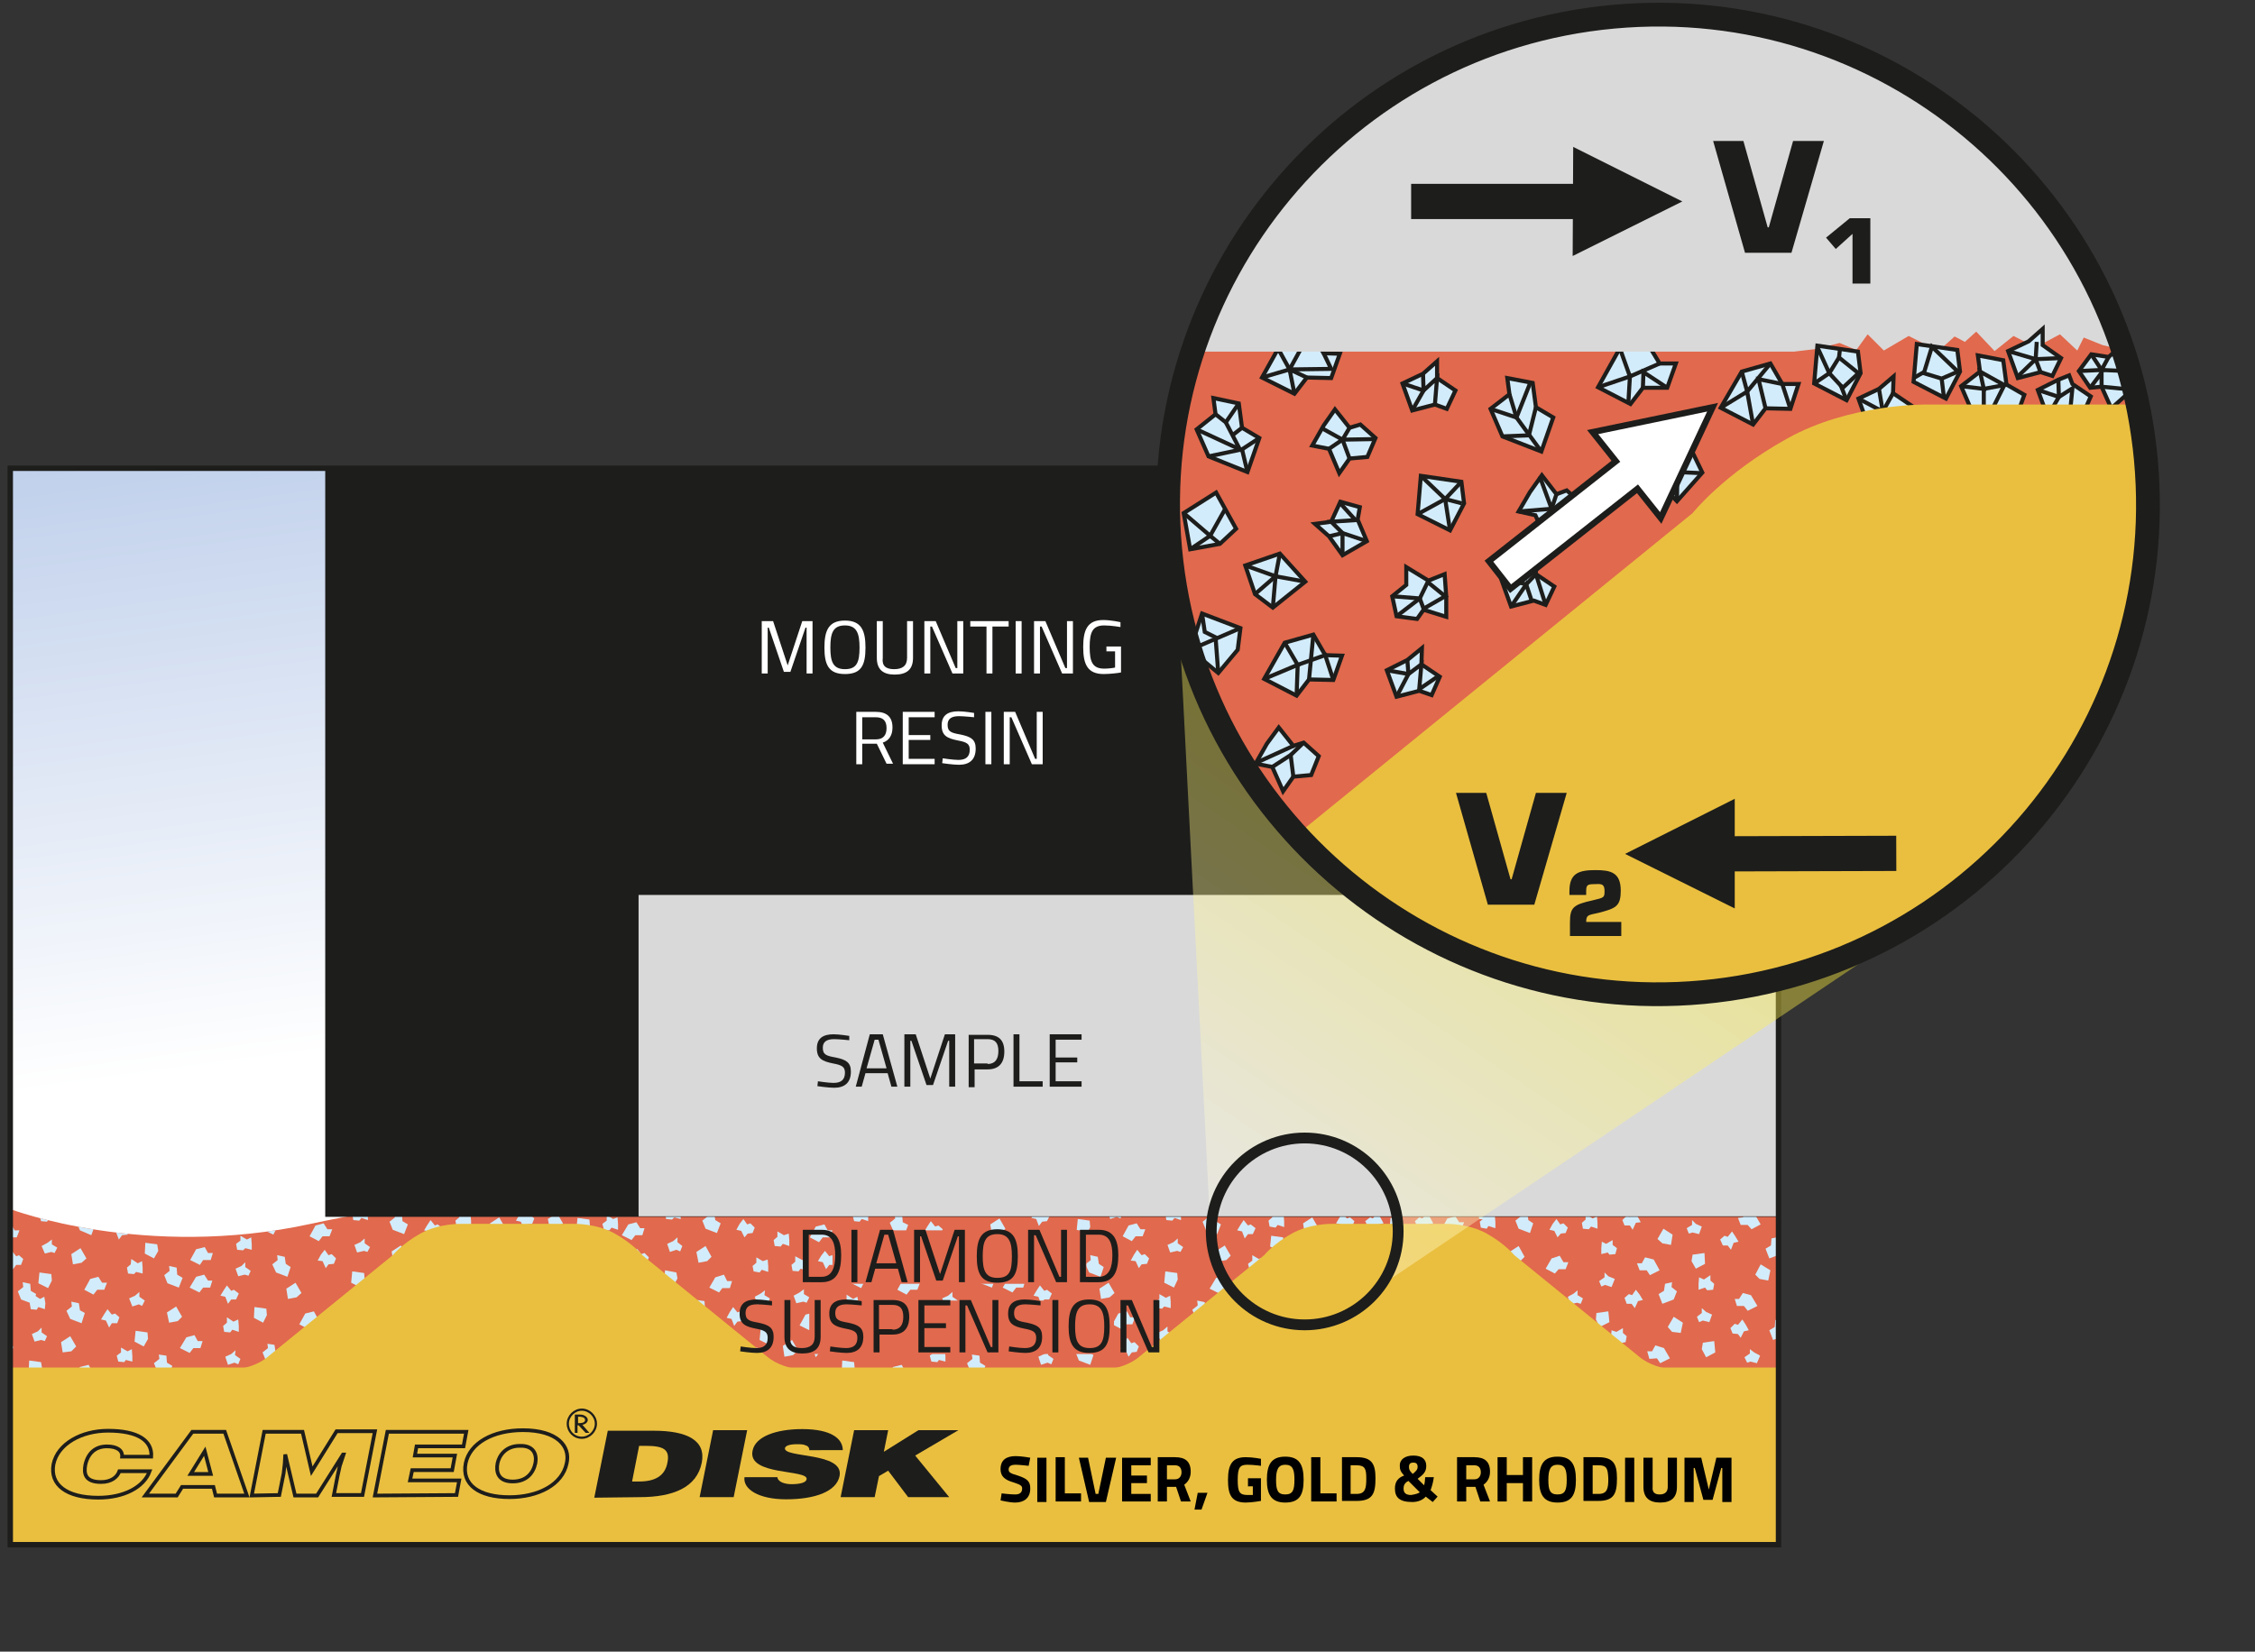 <?xml version="1.0" encoding="utf-8"?>
<!-- Generator: Adobe Illustrator 25.2.0, SVG Export Plug-In . SVG Version: 6.00 Build 0)  -->
<svg version="1.1" id="Calque_1" xmlns="http://www.w3.org/2000/svg" xmlns:xlink="http://www.w3.org/1999/xlink" x="0px" y="0px"
	 viewBox="0 0 417.4 305.8" style="enable-background:new 0 0 417.4 305.8;" xml:space="preserve">
<rect x="0" y="0" width="417.4" height="305.8" fill="#333333" stroke="none"/>
<style type="text/css">
	.st0{fill:url(#SVGID_1_);}
	.st1{clip-path:url(#SVGID_3_);}
	.st2{fill:#D3ECFB;}
	.st3{fill:#EABF3F;}
	.st4{fill:none;stroke:#1D1D1B;stroke-width:0.686;}
	.st5{fill:#1D1D1B;}
	.st6{fill:none;stroke:#1D1D1B;stroke-width:0.405;}
	.st7{fill:#E1694D;}
	.st8{fill:#D9D9D9;}
	.st9{fill:none;stroke:#1D1D1B;}
	.st10{opacity:0.4;fill:url(#SVGID_4_);}
	.st11{fill:none;stroke:#1D1D1B;stroke-width:2;}
	.st12{fill:#FFFFFF;}
	.st13{clip-path:url(#SVGID_6_);fill:#E1694D;}
	.st14{clip-path:url(#SVGID_6_);fill:#D3ECFB;stroke:#1D1D1B;stroke-width:0.75;}
	.st15{clip-path:url(#SVGID_6_);fill:none;stroke:#1D1D1B;stroke-width:0.75;}
	.st16{clip-path:url(#SVGID_6_);}
	.st17{fill:#D3ECFB;stroke:#1D1D1B;stroke-width:0.75;}
	.st18{clip-path:url(#SVGID_6_);fill:#D9D9D9;}
	.st19{fill:none;stroke:#1D1D1B;stroke-width:6.52;}
	.st20{clip-path:url(#SVGID_6_);fill:#EABF3F;}
	.st21{fill:none;stroke:#1D1D1B;stroke-width:0.75;}
	.st22{fill:#FFFFFF;stroke:#1D1D1B;stroke-width:1.15;}
</style>
<g>
	<linearGradient id="SVGID_1_" gradientUnits="userSpaceOnUse" x1="148.446" y1="59.159" x2="165.686" y2="187.601">
		<stop  offset="0" style="stop-color:#BCCDEA"/>
		<stop  offset="0.949" style="stop-color:#FFFFFF"/>
	</linearGradient>
	<rect x="1.9" y="86.7" class="st0" width="327.3" height="199.3"/>
	<g>
		<defs>
			<path id="SVGID_2_" d="M328.9,221.8c0,0-7.4-1.4-14.9-2.4c-8.2-1.1-18,7-31,3.5c-26.4-7-62.8,1.3-77.5,0.4
				c-14.8-0.9-26.8-2.1-36.5-0.9c-10.2,1.2-22.4,1.3-32-1.3c-9.6-2.6-50.2-0.9-79.5,5.5C26.8,233.3,2,223.9,2,223.9v33.3h327.1
				L328.9,221.8z"/>
		</defs>
		<use xlink:href="#SVGID_2_"  style="overflow:visible;fill:#E1694D;"/>
		<clipPath id="SVGID_3_">
			<use xlink:href="#SVGID_2_"  style="overflow:visible;"/>
		</clipPath>
		<g class="st1">
			<g>
				<g>
					<g>
						<polygon class="st2" points="139.3,228.3 138.4,228.4 137.8,229.1 137.2,227.9 136.3,227.7 136.9,226.6 137.6,225.7 
							138.3,226.7 138.9,226.5 139.7,227.3 						"/>
						<polygon class="st2" points="132.4,236.5 134,236 134.6,237.2 135.5,237.2 135.1,238.5 133.7,238.5 133.1,239.3 131.3,238.4 
													"/>
						<polygon class="st2" points="122.9,237.3 123.1,235.2 125.2,235.6 125.4,236.7 124.6,238.2 						"/>
						<polygon class="st2" points="128.9,231.8 130.6,230.7 131.7,232.7 130.9,233.5 129.3,233.8 						"/>
						<polygon class="st2" points="101.4,225.7 103.1,224.6 104.2,226.5 103.4,227.3 101.8,227.6 						"/>
						<polygon class="st2" points="139.3,234.4 140,233.8 140,232.8 141.2,233.5 142.1,233.2 142.2,234.4 142.2,235.5 141,235.1 
							140.6,235.6 139.5,235.4 						"/>
						<polygon class="st2" points="119.7,233.8 118.7,233.9 118.2,234.7 117.6,233.4 116.7,233.2 117.3,232.1 117.9,231.2 
							118.7,232.2 119.3,232 120.1,232.8 						"/>
						<polygon class="st2" points="139.7,240.1 140.2,241.5 141.4,241.2 142.1,241.4 142.5,240.4 141.5,239.8 141.6,238.9 
							140.8,239.5 						"/>
						<polygon class="st2" points="116.3,226.7 117.8,226.3 118.5,227.4 119.3,227.4 118.9,228.7 117.6,228.7 116.9,229.6 
							115.1,228.7 						"/>
						<polygon class="st2" points="130.6,227.5 130,226 131,225.2 130.9,224.4 132.2,224.6 132.4,225.9 133.4,226.5 132.7,228.3 
													"/>
						<polygon class="st2" points="106.7,227.5 106.9,225.5 109.1,225.8 109.2,227 108.5,228.4 						"/>
						<polygon class="st2" points="112.7,222.1 114.5,221 115.5,222.9 114.7,223.8 113.1,224 						"/>
						<polygon class="st2" points="123.1,224.6 123.8,224 123.8,223.1 125,223.8 125.9,223.4 126,224.7 126,225.7 124.8,225.4 
							124.4,225.8 123.3,225.7 						"/>
						<polygon class="st2" points="103.5,224.1 102.5,224.1 102,224.9 101.4,223.6 100.5,223.4 101.1,222.4 101.7,221.5 
							102.5,222.5 103.1,222.3 103.9,223 						"/>
						<polygon class="st2" points="123.5,230.3 124,231.8 125.2,231.4 125.9,231.7 126.3,230.7 125.4,230 125.4,229.1 124.6,229.8 
													"/>
					</g>
					<g>
						<polygon class="st2" points="94.2,231.1 95.8,230.7 96.4,231.8 97.3,231.8 96.8,233.1 95.5,233.1 94.8,234 93.1,233.1 						
							"/>
						<polygon class="st2" points="108.9,235.4 108.3,233.9 109.3,233.1 109.2,232.3 110.6,232.5 110.7,233.8 111.7,234.4 
							111,236.3 						"/>
						<polygon class="st2" points="84.6,231.9 84.8,229.9 87,230.2 87.1,231.4 86.4,232.8 						"/>
						<polygon class="st2" points="90.7,226.5 92.4,225.4 93.5,227.3 92.6,228.1 91,228.4 						"/>
						<polygon class="st2" points="101,229 101.8,228.4 101.8,227.4 103,228.2 103.8,227.8 103.9,229 103.9,230.1 102.7,229.8 
							102.3,230.2 101.3,230.1 						"/>
						<polygon class="st2" points="81.4,228.5 80.5,228.5 79.9,229.3 79.4,228 78.5,227.8 79.1,226.8 79.7,225.9 80.5,226.9 
							81,226.7 81.9,227.4 						"/>
						<polygon class="st2" points="101.4,234.7 102,236.2 103.2,235.8 103.8,236.1 104.3,235.1 103.3,234.4 103.3,233.5 
							102.5,234.2 						"/>
						<polygon class="st2" points="74.6,236.6 76.1,236.2 76.8,237.3 77.6,237.3 77.2,238.7 75.9,238.6 75.2,239.5 73.4,238.6 
													"/>
						<polygon class="st2" points="88.9,237.4 88.3,235.9 89.3,235.1 89.2,234.3 90.5,234.5 90.7,235.8 91.7,236.4 91,238.2 						
							"/>
						<polygon class="st2" points="65,237.5 65.2,235.4 67.4,235.7 67.5,236.9 66.8,238.4 						"/>
						<polygon class="st2" points="72.5,231.7 74.2,230.6 75.3,232.6 74.4,233.4 72.8,233.7 						"/>
						<polygon class="st2" points="81.4,234.5 82.1,233.9 82.1,233 83.3,233.7 84.2,233.4 84.3,234.6 84.3,235.7 83.1,235.3 
							82.7,235.8 81.6,235.6 						"/>
						<polygon class="st2" points="84.3,226 85,225.4 85,224.5 86.2,225.2 87.1,224.9 87.2,226.1 87.2,227.2 86,226.8 85.6,227.3 
							84.5,227.1 						"/>
						<polygon class="st2" points="61.8,234 60.8,234.1 60.3,234.8 59.7,233.5 58.8,233.4 59.4,232.3 60.1,231.4 60.8,232.4 
							61.4,232.2 62.2,233 						"/>
						<polygon class="st2" points="98.5,226.6 97.6,226.7 97,227.5 96.4,226.2 95.5,226 96.1,225 96.8,224.1 97.6,225.1 98.1,224.9 
							98.9,225.6 						"/>
						<polygon class="st2" points="81.8,240.2 82.3,241.7 83.5,241.4 84.2,241.6 84.6,240.6 83.7,239.9 83.7,239 82.9,239.7 						
							"/>
						<polygon class="st2" points="58.4,226.9 59.9,226.5 60.6,227.6 61.5,227.6 61,228.9 59.7,228.9 59,229.8 57.3,228.9 						"/>
						<polygon class="st2" points="72.7,227.7 72.1,226.2 73.1,225.4 73,224.5 74.4,224.8 74.5,226.1 75.5,226.7 74.8,228.5 						
							"/>
						<polygon class="st2" points="48.8,227.7 49,225.7 51.2,226 51.3,227.2 50.6,228.6 						"/>
						<polygon class="st2" points="54.9,222.3 56.6,221.2 57.7,223.1 56.8,223.9 55.2,224.2 						"/>
						<polygon class="st2" points="65.2,224.8 65.9,224.2 66,223.2 67.2,224 68,223.6 68.1,224.8 68.1,225.9 66.9,225.5 66.5,226 
							65.4,225.9 						"/>
						<polygon class="st2" points="45.6,224.2 44.7,224.3 44.1,225.1 43.5,223.8 42.6,223.6 43.2,222.6 43.9,221.7 44.6,222.7 
							45.2,222.5 46,223.2 						"/>
						<polygon class="st2" points="65.6,230.5 66.1,231.9 67.4,231.6 68,231.8 68.5,230.9 67.5,230.2 67.5,229.3 66.7,230 						"/>
						<polygon class="st2" points="54.5,224.2 55,225.7 56.2,225.3 56.9,225.6 57.3,224.6 56.3,223.9 56.3,223 55.6,223.7 						"/>
					</g>
					<g>
						<polygon class="st2" points="36.3,231.3 37.9,230.9 38.5,232 39.4,232 39,233.3 37.6,233.3 37,234.2 35.2,233.3 						"/>
						<polygon class="st2" points="51.1,235.6 50.4,234.1 51.4,233.3 51.3,232.4 52.7,232.7 52.9,234 53.8,234.6 53.2,236.4 						
							"/>
						<polygon class="st2" points="26.8,232.1 26.9,230.1 29.1,230.4 29.3,231.6 28.5,233 						"/>
						<polygon class="st2" points="32.8,226.7 34.5,225.6 35.6,227.5 34.8,228.3 33.1,228.6 						"/>
						<polygon class="st2" points="43.7,230.3 44.5,229.7 44.5,228.8 45.7,229.5 46.5,229.1 46.6,230.4 46.6,231.4 45.4,231.1 
							45,231.5 43.9,231.4 						"/>
						<polygon class="st2" points="23.6,228.6 22.6,228.7 22,229.5 21.5,228.2 20.6,228 21.2,227 21.8,226.1 22.6,227.1 23.2,226.9 
							24,227.6 						"/>
						<polygon class="st2" points="43.6,234.9 44.1,236.3 45.3,236 46,236.2 46.4,235.3 45.4,234.6 45.4,233.7 44.7,234.4 						"/>
						<polygon class="st2" points="16.7,236.8 18.2,236.4 18.9,237.5 19.8,237.5 19.3,238.8 18,238.8 17.3,239.7 15.6,238.8 						
							"/>
						<polygon class="st2" points="31,237.6 30.4,236.1 31.4,235.3 31.3,234.4 32.7,234.7 32.8,236 33.8,236.6 33.1,238.4 						"/>
						<polygon class="st2" points="7.1,237.6 7.3,235.6 9.5,235.9 9.6,237.1 8.9,238.5 						"/>
						<polygon class="st2" points="13.2,232.2 14.9,231.1 16,233 15.1,233.8 13.5,234.1 						"/>
						<polygon class="st2" points="23.5,234.7 24.2,234.1 24.3,233.1 25.5,233.9 26.3,233.5 26.4,234.7 26.4,235.8 25.2,235.5 
							24.8,235.9 23.7,235.8 						"/>
						<polygon class="st2" points="3.9,234.2 3,234.2 2.4,235 1.8,233.7 0.9,233.5 1.5,232.5 2.2,231.6 3,232.6 3.5,232.4 
							4.3,233.1 						"/>
						<polygon class="st2" points="23.9,240.4 24.5,241.9 25.7,241.5 26.3,241.8 26.8,240.8 25.8,240.1 25.8,239.2 25,239.9 						
							"/>
						<polygon class="st2" points="0.5,227.1 2.1,226.7 2.7,227.8 3.6,227.8 3.1,229.1 1.8,229.1 1.1,230 -0.6,229.1 						"/>
						<polygon class="st2" points="14.8,227.8 14.2,226.4 15.2,225.6 15.1,224.7 16.5,225 16.6,226.3 17.6,226.8 16.9,228.7 						
							"/>
						<polygon class="st2" points="-3,222.5 -1.3,221.3 -0.2,223.3 -1.1,224.1 -2.7,224.4 						"/>
						<polygon class="st2" points="7.3,225 8.1,224.4 8.1,223.4 9.3,224.1 10.1,223.8 10.2,225 10.2,226.1 9,225.7 8.7,226.2 
							7.6,226.1 						"/>
						<polygon class="st2" points="7.7,230.7 8.3,232.1 9.5,231.8 10.1,232 10.6,231 9.6,230.4 9.6,229.5 8.8,230.1 						"/>
					</g>
					<g>
						<polygon class="st2" points="3.9,240.6 3.3,239.1 4.3,238.3 4.2,237.4 5.6,237.7 5.7,239 6.7,239.6 6,241.4 						"/>
						<polygon class="st2" points="-4,234.2 -3.3,233.6 -3.2,232.6 -2,233.3 -1.2,233 -1.1,234.2 -1.1,235.3 -2.3,234.9 -2.7,235.4 
							-3.8,235.3 						"/>
						<polygon class="st2" points="-3.6,239.9 -3.1,241.3 -1.8,241 -1.2,241.2 -0.7,240.2 -1.7,239.6 -1.7,238.7 -2.5,239.3 						
							"/>
					</g>
				</g>
				<g>
					<g>
						<polygon class="st2" points="140.6,248.1 140.8,246 143,246.4 143.1,247.5 142.4,249 						"/>
						<polygon class="st2" points="137.4,244.6 136.5,244.7 135.9,245.5 135.4,244.2 134.5,244 135.1,242.9 135.7,242 136.5,243 
							137,242.8 137.9,243.6 						"/>
						<polygon class="st2" points="130.6,252.8 132.1,252.4 132.8,253.5 133.6,253.5 133.2,254.8 131.9,254.8 131.2,255.7 
							129.4,254.8 						"/>
						<polygon class="st2" points="121,253.6 121.2,251.6 123.4,251.9 123.5,253 122.8,254.5 						"/>
						<polygon class="st2" points="127,248.2 128.8,247.1 129.8,249 129,249.8 127.4,250.1 						"/>
						<polygon class="st2" points="137.4,250.7 138.1,250.1 138.1,249.1 139.3,249.8 140.2,249.5 140.3,250.7 140.3,251.8 
							139.1,251.4 138.7,251.9 137.6,251.8 						"/>
						<polygon class="st2" points="117.8,250.1 116.8,250.2 116.3,251 115.7,249.7 114.8,249.5 115.4,248.4 116,247.6 116.8,248.5 
							117.4,248.4 118.2,249.1 						"/>
						<polygon class="st2" points="137.8,256.4 138.3,257.8 139.5,257.5 140.2,257.7 140.6,256.7 139.7,256.1 139.7,255.2 
							138.9,255.8 						"/>
						<polygon class="st2" points="114.4,243.1 115.9,242.6 116.6,243.7 117.5,243.7 117,245.1 115.7,245 115,245.9 113.3,245 
													"/>
						<polygon class="st2" points="128.7,243.8 128.1,242.3 129.1,241.5 129,240.7 130.4,240.9 130.5,242.3 131.5,242.8 
							130.8,244.7 						"/>
						<polygon class="st2" points="104.8,243.9 105,241.8 107.2,242.1 107.3,243.3 106.6,244.8 						"/>
						<polygon class="st2" points="110.8,238.4 112.6,237.3 113.7,239.2 112.8,240.1 111.2,240.4 						"/>
						<polygon class="st2" points="121.2,240.9 121.9,240.3 121.9,239.4 123.1,240.1 124,239.8 124.1,241 124.1,242.1 122.9,241.7 
							122.5,242.2 121.4,242 						"/>
						<polygon class="st2" points="101.6,240.4 100.7,240.5 100.1,241.2 99.5,240 98.6,239.8 99.2,238.7 99.9,237.8 100.6,238.8 
							101.2,238.6 102,239.4 						"/>
						<polygon class="st2" points="121.6,246.6 122.1,248.1 123.4,247.8 124,248 124.5,247 123.5,246.3 123.5,245.5 122.7,246.1 
													"/>
					</g>
					<g>
						<polygon class="st2" points="92.3,247.4 93.9,247 94.5,248.1 95.4,248.1 94.9,249.5 93.6,249.4 93,250.3 91.2,249.4 						"/>
						<polygon class="st2" points="108.3,250.5 107.6,249.1 108.6,248.3 108.5,247.4 109.9,247.7 110.1,249 111,249.5 110.4,251.4 
													"/>
						<polygon class="st2" points="82.8,248.3 82.9,246.2 85.1,246.5 85.3,247.7 84.5,249.2 						"/>
						<polygon class="st2" points="88.8,242.8 90.5,241.7 91.6,243.6 90.7,244.5 89.1,244.7 						"/>
						<polygon class="st2" points="99.1,245.3 99.9,244.7 99.9,243.8 101.1,244.5 101.9,244.1 102.1,245.4 102,246.4 100.8,246.1 
							100.5,246.6 99.4,246.4 						"/>
						<polygon class="st2" points="79.5,244.8 78.6,244.8 78,245.6 77.5,244.3 76.6,244.2 77.2,243.1 77.8,242.2 78.6,243.2 
							79.2,243 80,243.8 						"/>
						<polygon class="st2" points="99.6,251 100.1,252.5 101.3,252.2 102,252.4 102.4,251.4 101.4,250.7 101.4,249.8 100.7,250.5 
													"/>
						<polygon class="st2" points="72.7,253 74.2,252.5 74.9,253.6 75.8,253.7 75.3,255 74,255 73.3,255.8 71.6,254.9 						"/>
						<polygon class="st2" points="87,253.7 86.4,252.2 87.4,251.5 87.3,250.6 88.7,250.9 88.8,252.2 89.8,252.7 89.1,254.6 						
							"/>
						<polygon class="st2" points="63.1,253.8 63.3,251.7 65.5,252.1 65.6,253.2 64.9,254.7 						"/>
						<polygon class="st2" points="69.2,248.3 70.9,247.2 72,249.2 71.1,250 69.5,250.3 						"/>
						<polygon class="st2" points="79.5,250.8 80.2,250.3 80.3,249.3 81.5,250 82.3,249.7 82.4,250.9 82.4,252 81.2,251.6 
							80.8,252.1 79.7,251.9 						"/>
						<polygon class="st2" points="59.9,250.3 59,250.4 58.4,251.2 57.8,249.9 56.9,249.7 57.5,248.6 58.2,247.7 58.9,248.7 
							59.5,248.5 60.3,249.3 						"/>
						<polygon class="st2" points="79.9,256.6 80.4,258 81.7,257.7 82.3,257.9 82.8,256.9 81.8,256.2 81.8,255.4 81,256 						"/>
						<polygon class="st2" points="56.5,243.2 58.1,242.8 58.7,243.9 59.6,243.9 59.1,245.2 57.8,245.2 57.1,246.1 55.4,245.2 
													"/>
						<polygon class="st2" points="36.3,236.4 37.8,236 38.5,237.1 39.3,237.1 38.9,238.4 37.6,238.4 36.9,239.3 35.1,238.4 						
							"/>
						<polygon class="st2" points="70.8,244 70.2,242.5 71.2,241.7 71.1,240.8 72.5,241.1 72.6,242.4 73.6,243 72.9,244.8 						"/>
						<polygon class="st2" points="47,244 47.1,242 49.3,242.3 49.4,243.5 48.7,244.9 						"/>
						<polygon class="st2" points="53,238.6 54.7,237.5 55.8,239.4 54.9,240.2 53.3,240.5 						"/>
						<polygon class="st2" points="63.3,241.1 64.1,240.5 64.1,239.6 65.3,240.3 66.1,239.9 66.2,241.1 66.2,242.2 65,241.9 
							64.6,242.3 63.6,242.2 						"/>
						<polygon class="st2" points="43.7,240.6 42.8,240.6 42.2,241.4 41.7,240.1 40.8,239.9 41.4,238.9 42,238 42.8,239 43.3,238.8 
							44.2,239.5 						"/>
						<polygon class="st2" points="63.7,246.8 64.3,248.3 65.5,247.9 66.1,248.2 66.6,247.2 65.6,246.5 65.6,245.6 64.8,246.3 
													"/>
						<polygon class="st2" points="93.8,240 94.4,241.5 95.6,241.1 96.2,241.4 96.7,240.4 95.7,239.7 95.7,238.8 94.9,239.5 						
							"/>
					</g>
					<g>
						<polygon class="st2" points="34.5,247.6 36,247.2 36.6,248.3 37.5,248.3 37.1,249.6 35.8,249.6 35.1,250.5 33.3,249.6 						
							"/>
						<polygon class="st2" points="49.2,251.9 48.6,250.4 49.6,249.6 49.5,248.8 50.8,249 51,250.3 51.9,250.9 51.3,252.7 						"/>
						<polygon class="st2" points="24.9,248.4 25.1,246.4 27.3,246.7 27.4,247.9 26.6,249.3 						"/>
						<polygon class="st2" points="30.9,243 32.6,241.9 33.7,243.8 32.9,244.6 31.3,244.9 						"/>
						<polygon class="st2" points="41.3,245.5 42,244.9 42,243.9 43.2,244.7 44.1,244.3 44.2,245.5 44.2,246.6 43,246.2 42.6,246.7 
							41.5,246.6 						"/>
						<polygon class="st2" points="21.7,245 20.7,245 20.2,245.8 19.6,244.5 18.7,244.3 19.3,243.3 19.9,242.4 20.7,243.4 
							21.3,243.2 22.1,243.9 						"/>
						<polygon class="st2" points="41.7,251.2 42.2,252.7 43.4,252.3 44.1,252.6 44.5,251.6 43.5,250.9 43.6,250 42.8,250.7 						
							"/>
						<polygon class="st2" points="14.8,253.1 16.4,252.7 17,253.8 17.9,253.8 17.4,255.1 16.1,255.1 15.4,256 13.7,255.1 						"/>
						<polygon class="st2" points="29.1,253.9 28.5,252.4 29.5,251.6 29.4,250.8 30.8,251 30.9,252.3 31.9,252.9 31.2,254.7 						
							"/>
						<polygon class="st2" points="5.3,254 5.4,251.9 7.6,252.2 7.8,253.4 7,254.9 						"/>
						<polygon class="st2" points="11.3,248.5 13,247.4 14.1,249.3 13.2,250.2 11.6,250.4 						"/>
						<polygon class="st2" points="21.6,251 22.4,250.4 22.4,249.5 23.6,250.2 24.4,249.8 24.5,251.1 24.5,252.1 23.3,251.8 
							23,252.2 21.9,252.1 						"/>
						<polygon class="st2" points="2,250.5 1.1,250.5 0.5,251.3 0,250 -0.9,249.8 -0.3,248.8 0.3,247.9 1.1,248.9 1.7,248.7 
							2.5,249.4 						"/>
						<polygon class="st2" points="22,256.7 22.6,258.2 23.8,257.9 24.4,258.1 24.9,257.1 23.9,256.4 23.9,255.5 23.1,256.2 						
							"/>
						<polygon class="st2" points="-1.4,243.4 0.2,243 0.8,244.1 1.7,244.1 1.3,245.4 -0.1,245.4 -0.7,246.3 -2.5,245.4 						"/>
						<polygon class="st2" points="13,244.2 12.3,242.7 13.3,241.9 13.2,241 14.6,241.3 14.8,242.6 15.7,243.1 15.1,245 						"/>
						<polygon class="st2" points="-4.9,238.8 -3.2,237.7 -2.1,239.6 -2.9,240.4 -4.6,240.7 						"/>
						<polygon class="st2" points="5.5,241.3 6.2,240.7 6.2,239.7 7.4,240.5 8.2,240.1 8.4,241.3 8.3,242.4 7.1,242 6.8,242.5 
							5.7,242.4 						"/>
						<polygon class="st2" points="5.9,247 6.4,248.4 7.6,248.1 8.3,248.3 8.7,247.4 7.7,246.7 7.7,245.8 7,246.5 						"/>
					</g>
					<g>
						<polygon class="st2" points="2,256.9 1.4,255.4 2.4,254.6 2.3,253.8 3.7,254 3.8,255.3 4.8,255.9 4.1,257.7 						"/>
						<polygon class="st2" points="-5.5,256.2 -4.9,257.6 -3.7,257.3 -3.1,257.5 -2.6,256.6 -3.6,255.9 -3.6,255 -4.4,255.7 						
							"/>
					</g>
				</g>
			</g>
			<g>
				<g>
					<g>
						<polygon class="st2" points="289.8,228.3 288.9,228.4 288.3,229.1 287.7,227.9 286.8,227.7 287.4,226.6 288.1,225.7 
							288.8,226.7 289.4,226.5 290.2,227.3 						"/>
						<polygon class="st2" points="287.2,233 288.7,232.5 289.4,233.7 290.3,233.7 289.8,235 288.5,235 287.8,235.8 286.1,234.9 
													"/>
						<polygon class="st2" points="273.4,237.3 273.6,235.2 275.7,235.6 275.9,236.7 275.1,238.2 						"/>
						<polygon class="st2" points="279.4,231.8 281.1,230.7 282.2,232.7 281.4,233.5 279.8,233.8 						"/>
						<polygon class="st2" points="292.8,226.4 293.5,225.8 293.5,224.8 294.8,225.6 295.6,225.2 295.7,226.4 295.7,227.5 
							294.5,227.1 294.1,227.6 293,227.5 						"/>
						<polygon class="st2" points="270.2,233.8 269.2,233.9 268.7,234.7 268.1,233.4 267.2,233.2 267.8,232.1 268.4,231.2 
							269.2,232.2 269.8,232 270.6,232.8 						"/>
						<polygon class="st2" points="290.2,240.1 290.7,241.5 291.9,241.2 292.6,241.4 293,240.4 292,239.8 292,238.9 291.3,239.5 
													"/>
						<polygon class="st2" points="267.9,225.6 269.4,225.2 270.1,226.3 271,226.3 270.5,227.6 269.2,227.6 268.5,228.5 
							266.8,227.6 						"/>
						<polygon class="st2" points="281.1,227.5 280.5,226 281.5,225.2 281.4,224.4 282.7,224.6 282.9,225.9 283.8,226.5 
							283.2,228.3 						"/>
						<polygon class="st2" points="257.2,227.5 257.4,225.5 259.6,225.8 259.7,227 259,228.4 						"/>
						<polygon class="st2" points="263.2,222.1 265,221 266,222.9 265.2,223.8 263.6,224 						"/>
						<polygon class="st2" points="273.6,224.6 274.3,224 274.3,223.1 275.5,223.8 276.4,223.4 276.5,224.7 276.5,225.7 
							275.3,225.4 274.9,225.8 273.8,225.7 						"/>
						<polygon class="st2" points="273.9,226.2 274.6,225.6 274.6,224.7 275.8,225.4 276.7,225.1 276.8,226.3 276.8,227.4 
							275.5,227 275.2,227.5 274.1,227.3 						"/>
						<polygon class="st2" points="254,224.1 253,224.1 252.5,224.9 251.9,223.6 251,223.4 251.6,222.4 252.2,221.5 253,222.5 
							253.6,222.3 254.4,223 						"/>
						<polygon class="st2" points="274,230.3 274.5,231.8 275.7,231.4 276.4,231.7 276.8,230.7 275.9,230 275.9,229.1 275.1,229.8 
													"/>
					</g>
					<g>
						<polygon class="st2" points="244.7,231.1 246.2,230.7 246.9,231.8 247.8,231.8 247.3,233.1 246,233.1 245.3,234 243.6,233.1 
													"/>
						<polygon class="st2" points="259.4,235.4 258.8,233.9 259.8,233.1 259.7,232.3 261.1,232.5 261.2,233.8 262.2,234.4 
							261.5,236.3 						"/>
						<polygon class="st2" points="235.1,230.8 235.3,228.8 237.5,229.1 237.6,230.3 236.9,231.7 						"/>
						<polygon class="st2" points="241.2,226.5 242.9,225.4 244,227.3 243.1,228.1 241.5,228.4 						"/>
						<polygon class="st2" points="251.5,229 252.3,228.4 252.3,227.4 253.5,228.2 254.3,227.8 254.4,229 254.4,230.1 253.2,229.8 
							252.8,230.2 251.8,230.1 						"/>
						<polygon class="st2" points="231.9,228.5 231,228.5 230.4,229.3 229.9,228 229,227.8 229.6,226.8 230.2,225.9 231,226.9 
							231.5,226.7 232.4,227.4 						"/>
						<polygon class="st2" points="251.9,234.7 252.5,236.2 253.7,235.8 254.3,236.1 254.8,235.1 253.8,234.4 253.8,233.5 
							253,234.2 						"/>
						<polygon class="st2" points="225.1,236.6 226.6,236.2 227.3,237.3 228.1,237.3 227.7,238.7 226.4,238.6 225.7,239.5 
							223.9,238.6 						"/>
						<polygon class="st2" points="239.4,237.4 238.8,235.9 239.8,235.1 239.7,234.3 241,234.5 241.2,235.8 242.2,236.4 
							241.5,238.2 						"/>
						<polygon class="st2" points="215.5,237.5 215.7,235.4 217.9,235.7 218,236.9 217.3,238.4 						"/>
						<polygon class="st2" points="225,231.7 226.7,230.6 227.8,232.5 227,233.3 225.3,233.6 						"/>
						<polygon class="st2" points="231,234 231.8,233.4 231.8,232.4 233,233.1 233.8,232.8 233.9,234 233.9,235.1 232.7,234.7 
							232.4,235.2 231.3,235.1 						"/>
						<polygon class="st2" points="234.8,226 235.5,225.4 235.5,224.5 236.7,225.2 237.6,224.9 237.7,226.1 237.7,227.2 
							236.5,226.8 236.1,227.3 235,227.1 						"/>
						<polygon class="st2" points="212.3,234 211.3,234.1 210.8,234.8 210.2,233.5 209.3,233.4 209.9,232.3 210.5,231.4 
							211.3,232.4 211.9,232.2 212.7,233 						"/>
						<polygon class="st2" points="250.3,227.1 249.3,227.2 248.8,228 248.2,226.7 247.3,226.5 247.9,225.5 248.5,224.6 
							249.3,225.6 249.9,225.4 250.7,226.1 						"/>
						<polygon class="st2" points="232.3,240.2 232.8,241.7 234,241.4 234.7,241.6 235.1,240.6 234.2,239.9 234.2,239 233.4,239.7 
													"/>
						<polygon class="st2" points="208.9,226.9 210.4,226.5 211.1,227.6 212,227.6 211.5,228.9 210.2,228.9 209.5,229.8 
							207.8,228.9 						"/>
						<polygon class="st2" points="223.2,227.7 222.6,226.2 223.6,225.4 223.5,224.5 224.9,224.8 225,226.1 226,226.7 225.3,228.5 
													"/>
						<polygon class="st2" points="199.3,227.7 199.5,225.7 201.7,226 201.8,227.2 201.1,228.6 						"/>
						<polygon class="st2" points="205.4,222.3 207.1,221.2 208.2,223.1 207.3,223.9 205.7,224.2 						"/>
						<polygon class="st2" points="215.7,224.8 216.4,224.2 216.4,223.2 217.7,224 218.5,223.6 218.6,224.8 218.6,225.9 
							217.4,225.5 217,226 215.9,225.9 						"/>
						<polygon class="st2" points="193.8,226.1 192.9,226.2 192.3,227 191.8,225.7 190.9,225.5 191.5,224.4 192.1,223.6 
							192.9,224.6 193.5,224.4 194.3,225.1 						"/>
						<polygon class="st2" points="216.1,230.5 216.6,231.9 217.9,231.6 218.5,231.8 219,230.9 218,230.2 218,229.3 217.2,230 
													"/>
						<polygon class="st2" points="205,224.2 205.5,225.7 206.7,225.3 207.4,225.6 207.8,224.6 206.8,223.9 206.8,223 206.1,223.7 
													"/>
					</g>
					<g>
						<polygon class="st2" points="186.8,231.3 188.4,230.9 189,232 189.9,232 189.4,233.3 188.1,233.3 187.5,234.2 185.7,233.3 
													"/>
						<polygon class="st2" points="201.6,235.6 200.9,234.1 201.9,233.3 201.8,232.4 203.2,232.7 203.4,234 204.3,234.6 
							203.7,236.4 						"/>
						<polygon class="st2" points="177.3,232.1 177.4,230.1 179.6,230.4 179.8,231.6 179,233 						"/>
						<polygon class="st2" points="183.3,226.7 185,225.6 186.1,227.5 185.2,228.3 183.6,228.6 						"/>
						<polygon class="st2" points="194.2,230.3 194.9,229.7 195,228.8 196.2,229.5 197,229.1 197.1,230.4 197.1,231.4 195.9,231.1 
							195.5,231.5 194.4,231.4 						"/>
						<polygon class="st2" points="174.1,228.6 173.1,228.7 172.5,229.5 172,228.2 171.1,228 171.7,227 172.3,226.1 173.1,227.1 
							173.7,226.9 174.5,227.6 						"/>
						<polygon class="st2" points="194.1,234.9 194.6,236.3 195.8,236 196.5,236.2 196.9,235.3 195.9,234.6 195.9,233.7 
							195.2,234.4 						"/>
						<polygon class="st2" points="167.2,236.8 168.7,236.4 169.4,237.5 170.3,237.5 169.8,238.8 168.5,238.8 167.8,239.7 
							166.1,238.8 						"/>
						<polygon class="st2" points="181.5,237.6 180.9,236.1 181.9,235.3 181.8,234.4 183.2,234.7 183.3,236 184.3,236.6 
							183.6,238.4 						"/>
						<polygon class="st2" points="157.6,237.6 157.8,235.6 160,235.9 160.1,237.1 159.4,238.5 						"/>
						<polygon class="st2" points="163.7,232.2 165.4,231.1 166.5,233 165.6,233.8 164,234.1 						"/>
						<polygon class="st2" points="174,234.7 174.7,234.1 174.8,233.1 176,233.9 176.8,233.5 176.9,234.7 176.9,235.8 175.7,235.5 
							175.3,235.9 174.2,235.8 						"/>
						<polygon class="st2" points="154.4,234.2 153.5,234.2 152.9,235 152.3,233.7 151.4,233.5 152,232.5 152.7,231.6 153.5,232.6 
							154,232.4 154.8,233.1 						"/>
						<polygon class="st2" points="174.4,240.4 175,241.9 176.2,241.5 176.8,241.8 177.3,240.8 176.3,240.1 176.3,239.2 
							175.5,239.9 						"/>
						<polygon class="st2" points="151,227.1 152.6,226.7 153.2,227.8 154.1,227.8 153.6,229.1 152.3,229.1 151.6,230 149.9,229.1 
													"/>
						<polygon class="st2" points="165.3,227.8 164.7,226.4 165.7,225.6 165.6,224.7 167,225 167.1,226.3 168.1,226.8 167.4,228.7 
													"/>
						<polygon class="st2" points="147.5,222.5 149.2,221.3 150.3,223.3 149.4,224.1 147.8,224.4 						"/>
						<polygon class="st2" points="157.8,225 158.6,224.4 158.6,223.4 159.8,224.1 160.6,223.8 160.7,225 160.7,226.1 159.5,225.7 
							159.1,226.2 158.1,226.1 						"/>
						<polygon class="st2" points="158.2,230.7 158.8,232.1 160,231.8 160.6,232 161.1,231 160.1,230.4 160.1,229.5 159.3,230.1 
													"/>
					</g>
					<g>
						<polygon class="st2" points="146.5,234.2 147.2,233.6 147.2,232.6 148.5,233.3 149.3,233 149.4,234.2 149.4,235.3 
							148.2,234.9 147.8,235.4 146.7,235.3 						"/>
						<polygon class="st2" points="143.2,229.6 143.9,229 143.9,228 145.1,228.7 146,228.4 146.1,229.6 146.1,230.7 144.9,230.3 
							144.5,230.8 143.4,230.7 						"/>
						<polygon class="st2" points="111.5,226.6 112.3,226 112.3,225 113.5,225.7 114.3,225.4 114.4,226.6 114.4,227.7 113.2,227.3 
							112.8,227.8 111.8,227.7 						"/>
						<polygon class="st2" points="146.9,239.9 147.4,241.3 148.7,241 149.3,241.2 149.8,240.2 148.8,239.6 148.8,238.7 148,239.3 
													"/>
					</g>
				</g>
				<g>
					<g>
						<polygon class="st2" points="291.1,248.1 291.3,246 293.5,246.4 293.6,247.5 292.9,249 						"/>
						<polygon class="st2" points="287.9,244.6 287,244.7 286.4,245.5 285.9,244.2 284.9,244 285.6,242.9 286.2,242 287,243 
							287.5,242.8 288.4,243.6 						"/>
						<polygon class="st2" points="281.1,252.8 282.6,252.4 283.3,253.5 284.1,253.5 283.7,254.8 282.4,254.8 281.7,255.7 
							279.9,254.8 						"/>
						<polygon class="st2" points="271.5,253.6 271.7,251.6 273.9,251.9 274,253 273.3,254.5 						"/>
						<polygon class="st2" points="277.5,248.2 279.3,247.1 280.3,249 279.5,249.8 277.9,250.1 						"/>
						<polygon class="st2" points="287.9,250.7 288.6,250.1 288.6,249.1 289.8,249.8 290.7,249.5 290.8,250.7 290.8,251.8 
							289.6,251.4 289.2,251.9 288.1,251.8 						"/>
						<polygon class="st2" points="268.3,250.1 267.3,250.2 266.8,251 266.2,249.7 265.3,249.5 265.9,248.4 266.5,247.6 
							267.3,248.5 267.9,248.4 268.7,249.1 						"/>
						<polygon class="st2" points="288.3,256.4 288.8,257.8 290,257.5 290.7,257.7 291.1,256.7 290.2,256.1 290.2,255.2 
							289.4,255.8 						"/>
						<polygon class="st2" points="264.9,243.1 266.4,242.6 267.1,243.7 268,243.7 267.5,245.1 266.2,245 265.5,245.9 263.8,245 
													"/>
						<polygon class="st2" points="279.2,243.8 278.6,242.3 279.6,241.5 279.5,240.7 280.8,240.9 281,242.3 282,242.8 281.3,244.7 
													"/>
						<polygon class="st2" points="255.3,243.9 255.5,241.8 257.7,242.1 257.8,243.3 257.1,244.8 						"/>
						<polygon class="st2" points="261.3,238.4 263.1,237.3 264.2,239.2 263.3,240.1 261.7,240.4 						"/>
						<polygon class="st2" points="271.7,240.9 272.4,240.3 272.4,239.4 273.6,240.1 274.5,239.8 274.6,241 274.6,242.1 
							273.4,241.7 273,242.2 271.9,242 						"/>
						<polygon class="st2" points="252.1,240.4 251.2,240.5 250.6,241.2 250,240 249.1,239.8 249.7,238.7 250.4,237.8 251.1,238.8 
							251.7,238.6 252.5,239.4 						"/>
						<polygon class="st2" points="272.1,246.6 272.6,248.1 273.9,247.8 274.5,248 275,247 274,246.3 274,245.5 273.2,246.1 						
							"/>
					</g>
					<g>
						<polygon class="st2" points="242.8,247.4 244.4,247 245,248.1 245.9,248.1 245.4,249.5 244.1,249.4 243.5,250.3 241.7,249.4 
													"/>
						<polygon class="st2" points="258.8,250.5 258.1,249.1 259.1,248.3 259,247.4 260.4,247.7 260.5,249 261.5,249.5 260.9,251.4 
													"/>
						<polygon class="st2" points="233.3,248.3 233.4,246.2 235.6,246.5 235.8,247.7 235,249.2 						"/>
						<polygon class="st2" points="239.3,242.8 241,241.7 242.1,243.6 241.2,244.5 239.6,244.7 						"/>
						<polygon class="st2" points="249.6,245.3 250.4,244.7 250.4,243.8 251.6,244.5 252.4,244.1 252.5,245.4 252.5,246.4 
							251.3,246.1 251,246.6 249.9,246.4 						"/>
						<polygon class="st2" points="230,244.8 229.1,244.8 228.5,245.6 228,244.3 227.1,244.2 227.7,243.1 228.3,242.2 229.1,243.2 
							229.7,243 230.5,243.8 						"/>
						<polygon class="st2" points="250,251 250.6,252.5 251.8,252.2 252.5,252.4 252.9,251.4 251.9,250.7 251.9,249.8 251.2,250.5 
													"/>
						<polygon class="st2" points="223.2,253 224.7,252.5 225.4,253.6 226.3,253.7 225.8,255 224.5,255 223.8,255.8 222.1,254.9 
													"/>
						<polygon class="st2" points="237.5,253.7 236.9,252.2 237.9,251.5 237.8,250.6 239.2,250.9 239.3,252.2 240.3,252.7 
							239.6,254.6 						"/>
						<polygon class="st2" points="213.6,253.8 213.8,251.7 216,252.1 216.1,253.2 215.4,254.7 						"/>
						<polygon class="st2" points="219.7,248.3 221.4,247.2 222.5,249.2 221.6,250 220,250.3 						"/>
						<polygon class="st2" points="230,250.8 230.7,250.3 230.8,249.3 232,250 232.8,249.7 232.9,250.9 232.9,252 231.7,251.6 
							231.3,252.1 230.2,251.9 						"/>
						<polygon class="st2" points="210.4,250.3 209.5,250.4 208.9,251.2 208.3,249.9 207.4,249.7 208,248.6 208.7,247.7 
							209.4,248.7 210,248.5 210.8,249.3 						"/>
						<polygon class="st2" points="230.4,256.6 230.9,258 232.2,257.7 232.8,257.9 233.3,256.9 232.3,256.2 232.3,255.4 231.5,256 
													"/>
						<polygon class="st2" points="207,243.2 208.6,242.8 209.2,243.9 210.1,243.9 209.6,245.2 208.3,245.2 207.6,246.1 
							205.9,245.2 						"/>
						<polygon class="st2" points="186.8,236.4 188.3,236 189,237.1 189.8,237.1 189.4,238.4 188.1,238.4 187.4,239.3 185.6,238.4 
													"/>
						<polygon class="st2" points="221.3,244 220.7,242.5 221.7,241.7 221.6,240.8 223,241.1 223.1,242.4 224.1,243 223.4,244.8 
													"/>
						<polygon class="st2" points="197.4,244 197.6,242 199.8,242.3 199.9,243.5 199.2,244.9 						"/>
						<polygon class="st2" points="203.5,238.6 205.2,237.5 206.3,239.4 205.4,240.2 203.8,240.5 						"/>
						<polygon class="st2" points="213.8,241.1 214.6,240.5 214.6,239.6 215.8,240.3 216.6,239.9 216.7,241.1 216.7,242.2 
							215.5,241.9 215.1,242.3 214.1,242.2 						"/>
						<polygon class="st2" points="194.2,240.6 193.3,240.6 192.7,241.4 192.2,240.1 191.3,239.9 191.9,238.9 192.5,238 193.3,239 
							193.8,238.8 194.7,239.5 						"/>
						<polygon class="st2" points="214.2,246.8 214.8,248.3 216,247.9 216.6,248.2 217.1,247.2 216.1,246.5 216.1,245.6 
							215.3,246.3 						"/>
						<polygon class="st2" points="244.3,240 244.9,241.5 246.1,241.1 246.7,241.4 247.2,240.4 246.2,239.7 246.2,238.8 
							245.4,239.5 						"/>
					</g>
					<g>
						<polygon class="st2" points="184.9,247.6 186.5,247.2 187.1,248.3 188,248.3 187.6,249.6 186.2,249.6 185.6,250.5 
							183.8,249.6 						"/>
						<polygon class="st2" points="199.7,251.9 199.1,250.4 200.1,249.6 200,248.8 201.3,249 201.5,250.3 202.4,250.9 201.8,252.7 
													"/>
						<polygon class="st2" points="175.4,248.4 175.6,246.4 177.8,246.7 177.9,247.9 177.1,249.3 						"/>
						<polygon class="st2" points="181.4,243 183.1,241.9 184.2,243.8 183.4,244.6 181.8,244.9 						"/>
						<polygon class="st2" points="191.8,245.5 192.5,244.9 192.5,243.9 193.7,244.7 194.6,244.3 194.7,245.5 194.7,246.6 
							193.5,246.2 193.1,246.7 192,246.6 						"/>
						<polygon class="st2" points="172.2,245 171.2,245 170.7,245.8 170.1,244.5 169.2,244.3 169.8,243.3 170.4,242.4 171.2,243.4 
							171.8,243.2 172.6,243.9 						"/>
						<polygon class="st2" points="192.2,251.2 192.7,252.7 193.9,252.3 194.6,252.6 195,251.6 194,250.9 194.1,250 193.3,250.7 
													"/>
						<polygon class="st2" points="165.3,253.1 166.9,252.7 167.5,253.8 168.4,253.8 167.9,255.1 166.6,255.1 165.9,256 
							164.2,255.1 						"/>
						<polygon class="st2" points="179.6,253.9 179,252.4 180,251.6 179.9,250.8 181.3,251 181.4,252.3 182.4,252.9 181.7,254.7 
													"/>
						<polygon class="st2" points="155.8,254 155.9,251.9 158.1,252.2 158.2,253.4 157.5,254.9 						"/>
						<polygon class="st2" points="161.8,248.5 163.5,247.4 164.6,249.3 163.7,250.2 162.1,250.4 						"/>
						<polygon class="st2" points="172.1,251 172.9,250.4 172.9,249.5 174.1,250.2 174.9,249.8 175,251.1 175,252.1 173.8,251.8 
							173.5,252.2 172.4,252.1 						"/>
						<polygon class="st2" points="152.5,250.5 151.6,250.5 151,251.3 150.5,250 149.6,249.8 150.2,248.8 150.8,247.9 151.6,248.9 
							152.1,248.7 153,249.4 						"/>
						<polygon class="st2" points="172.5,256.7 173.1,258.2 174.3,257.9 174.9,258.1 175.4,257.1 174.4,256.4 174.4,255.5 
							173.6,256.2 						"/>
						<polygon class="st2" points="149.1,243.4 150.7,243 151.3,244.1 152.2,244.1 151.8,245.4 150.4,245.4 149.8,246.3 148,245.4 
													"/>
						<polygon class="st2" points="163.5,244.2 162.8,242.7 163.8,241.9 163.7,241 165.1,241.3 165.3,242.6 166.2,243.1 165.6,245 
													"/>
						<polygon class="st2" points="144.9,249.2 146.6,248.1 147.7,250 146.8,250.9 145.2,251.2 						"/>
						<polygon class="st2" points="156,241.3 156.7,240.7 156.7,239.7 157.9,240.5 158.7,240.1 158.9,241.3 158.8,242.4 157.6,242 
							157.3,242.5 156.2,242.4 						"/>
						<polygon class="st2" points="156.4,247 156.9,248.4 158.1,248.1 158.8,248.3 159.2,247.4 158.2,246.7 158.2,245.8 
							157.5,246.5 						"/>
					</g>
					<g>
						<polygon class="st2" points="152.5,256.9 151.9,255.4 152.9,254.6 152.8,253.8 154.2,254 154.3,255.3 155.3,255.9 
							154.6,257.7 						"/>
						<polygon class="st2" points="145,256.2 145.6,257.6 146.8,257.3 147.4,257.5 147.9,256.6 146.9,255.9 146.9,255 146.1,255.7 
													"/>
					</g>
				</g>
			</g>
			<g>
				<g>
					<g>
						<polygon class="st2" points="300.7,226.9 301.7,226.9 302.2,227.7 302.8,226.4 303.7,226.3 303.1,225.2 302.5,224.3 
							301.7,225.3 301.1,225.1 300.3,225.9 						"/>
						<polygon class="st2" points="306.1,233.2 304.5,232.8 303.9,233.9 303,233.9 303.5,235.2 304.8,235.2 305.4,236.1 
							307.2,235.2 						"/>
						<polygon class="st2" points="315.6,234 315.5,232 313.3,232.3 313.1,233.5 313.9,234.9 						"/>
						<polygon class="st2" points="309.6,228.6 307.9,227.5 306.8,229.4 307.7,230.2 309.3,230.5 						"/>
						<polygon class="st2" points="299.3,231.1 298.5,230.5 298.5,229.6 297.3,230.3 296.5,229.9 296.4,231.1 296.4,232.2 
							297.6,231.9 297.9,232.3 299,232.2 						"/>
						<polygon class="st2" points="318.9,230.6 319.8,230.6 320.4,231.4 320.9,230.1 321.8,229.9 321.2,228.9 320.6,228 319.8,229 
							319.2,228.8 318.4,229.5 						"/>
						<polygon class="st2" points="298.9,236.8 298.3,238.3 297.1,237.9 296.4,238.2 296,237.2 297,236.5 297,235.6 297.7,236.3 
													"/>
						<polygon class="st2" points="324.8,224.8 323.3,224.3 322.6,225.4 321.7,225.5 322.2,226.8 323.5,226.8 324.2,227.6 
							325.9,226.7 						"/>
						<polygon class="st2" points="307.9,224.3 308.6,222.8 307.5,222 307.7,221.1 306.3,221.4 306.1,222.7 305.2,223.2 
							305.8,225.1 						"/>
						<polygon class="st2" points="331.8,224.3 331.6,222.3 329.5,222.6 329.3,223.8 330.1,225.2 						"/>
						<polygon class="st2" points="325.8,218.9 324.1,217.8 323,219.7 323.8,220.5 325.4,220.8 						"/>
						<polygon class="st2" points="315.4,221.4 314.7,220.8 314.7,219.8 313.5,220.6 312.6,220.2 312.5,221.4 312.5,222.5 
							313.8,222.1 314.1,222.6 315.2,222.5 						"/>
						<polygon class="st2" points="335,220.8 336,220.9 336.5,221.7 337.1,220.4 338,220.2 337.4,219.1 336.8,218.3 336,219.3 
							335.4,219.1 334.6,219.8 						"/>
						<polygon class="st2" points="315,227.1 314.5,228.5 313.3,228.2 312.6,228.4 312.2,227.4 313.2,226.8 313.2,225.9 
							313.9,226.6 						"/>
					</g>
					<g>
						<polygon class="st2" points="344.3,227.9 342.8,227.5 342.1,228.6 341.2,228.6 341.7,229.9 343,229.9 343.7,230.8 
							345.4,229.9 						"/>
						<polygon class="st2" points="329.6,232.2 330.2,230.7 329.2,229.9 329.3,229 327.9,229.3 327.8,230.6 326.8,231.2 327.5,233 
													"/>
						<polygon class="st2" points="353.9,228.7 353.7,226.7 351.5,227 351.4,228.1 352.1,229.6 						"/>
						<polygon class="st2" points="347.8,223.3 346.1,222.2 345,224.1 345.9,224.9 347.5,225.2 						"/>
						<polygon class="st2" points="337.5,225.8 336.8,225.2 336.8,224.2 335.5,224.9 334.7,224.6 334.6,225.8 334.6,226.9 
							335.8,226.5 336.2,227 337.3,226.9 						"/>
						<polygon class="st2" points="337.1,231.5 336.6,232.9 335.3,232.6 334.7,232.8 334.2,231.8 335.2,231.2 335.2,230.3 
							336,230.9 						"/>
						<polygon class="st2" points="349.6,234.2 350.2,232.7 349.2,231.9 349.3,231 348,231.3 347.8,232.6 346.9,233.2 347.5,235 
													"/>
						<polygon class="st2" points="354.2,222.8 353.5,222.2 353.5,221.2 352.3,222 351.4,221.6 351.3,222.8 351.3,223.9 
							352.5,223.5 352.9,224 354,223.9 						"/>
					</g>
				</g>
				<g>
					<g>
						<polygon class="st2" points="297.9,244.8 297.7,242.8 295.5,243.1 295.4,244.3 296.1,245.7 						"/>
						<polygon class="st2" points="301.1,241.4 302,241.4 302.6,242.2 303.2,240.9 304.1,240.7 303.5,239.7 302.8,238.8 
							302.1,239.8 301.5,239.6 300.7,240.3 						"/>
						<polygon class="st2" points="262.3,227.1 263.3,227.2 263.8,228 264.4,226.7 265.3,226.5 264.7,225.4 264.1,224.6 
							263.3,225.6 262.7,225.4 261.9,226.1 						"/>
						<polygon class="st2" points="253.2,227.1 254.1,227.2 254.7,228 255.2,226.7 256.1,226.5 255.5,225.4 254.9,224.6 
							254.1,225.6 253.6,225.4 252.7,226.1 						"/>
						<polygon class="st2" points="308,249.6 306.4,249.1 305.8,250.2 304.9,250.2 305.3,251.6 306.7,251.5 307.3,252.4 
							309.1,251.5 						"/>
						<polygon class="st2" points="317.5,250.4 317.3,248.3 315.2,248.6 315,249.8 315.8,251.3 						"/>
						<polygon class="st2" points="311.5,244.9 309.8,243.8 308.7,245.7 309.5,246.6 311.1,246.8 						"/>
						<polygon class="st2" points="301.1,247.4 300.4,246.8 300.4,245.9 299.2,246.6 298.3,246.3 298.2,247.5 298.2,248.6 
							299.4,248.2 299.8,248.7 300.9,248.5 						"/>
						<polygon class="st2" points="320.7,246.9 321.7,247 322.2,247.7 322.8,246.5 323.7,246.3 323.1,245.2 322.5,244.3 
							321.7,245.3 321.1,245.1 320.3,245.9 						"/>
						<polygon class="st2" points="300.7,253.1 300.2,254.6 299,254.3 298.3,254.5 297.9,253.5 298.9,252.8 298.8,252 299.6,252.6 
													"/>
						<polygon class="st2" points="324.1,239.8 322.6,239.4 321.9,240.5 321.1,240.5 321.5,241.8 322.8,241.8 323.5,242.7 
							325.3,241.8 						"/>
						<polygon class="st2" points="309.8,240.6 310.4,239.1 309.4,238.3 309.5,237.4 308.2,237.7 308,239 307,239.6 307.7,241.4 
													"/>
						<polygon class="st2" points="333.7,240.6 333.5,238.6 331.3,238.9 331.2,240.1 331.9,241.5 						"/>
						<polygon class="st2" points="327.7,235.2 325.9,234.1 324.9,236 325.7,236.8 327.3,237.1 						"/>
						<polygon class="st2" points="317.3,237.7 316.6,237.1 316.6,236.1 315.4,236.9 314.5,236.5 314.4,237.7 314.4,238.8 
							315.6,238.4 316,238.9 317.1,238.8 						"/>
						<polygon class="st2" points="336.9,237.1 337.9,237.2 338.4,238 339,236.7 339.9,236.5 339.3,235.5 338.7,234.6 337.9,235.6 
							337.3,235.4 336.5,236.1 						"/>
						<polygon class="st2" points="316.9,243.4 316.4,244.8 315.2,244.5 314.5,244.8 314.1,243.8 315,243.1 315,242.2 315.8,242.9 
													"/>
					</g>
					<g>
						<polygon class="st2" points="346.2,244.2 344.6,243.8 344,244.9 343.1,244.9 343.6,246.2 344.9,246.2 345.6,247.1 
							347.3,246.2 						"/>
						<polygon class="st2" points="330.3,247.3 330.9,245.8 329.9,245 330,244.2 328.6,244.4 328.5,245.7 327.5,246.3 328.2,248.1 
													"/>
						<polygon class="st2" points="349.7,239.6 348,238.5 346.9,240.4 347.8,241.2 349.4,241.5 						"/>
						<polygon class="st2" points="339.4,242.1 338.6,241.5 338.6,240.5 337.4,241.3 336.6,240.9 336.5,242.1 336.5,243.2 
							337.7,242.8 338.1,243.3 339.1,243.2 						"/>
						<polygon class="st2" points="339,247.8 338.4,249.2 337.2,248.9 336.6,249.1 336.1,248.2 337.1,247.5 337.1,246.6 
							337.9,247.3 						"/>
						<polygon class="st2" points="351.5,250.5 352.1,249 351.1,248.2 351.2,247.3 349.9,247.6 349.7,248.9 348.7,249.5 
							349.4,251.3 						"/>
						<polygon class="st2" points="325.8,251 325.2,252.4 324,252.1 323.4,252.3 322.9,251.3 323.9,250.6 323.9,249.8 324.7,250.4 
													"/>
						<polygon class="st2" points="344.7,236.8 344.1,238.2 342.9,237.9 342.3,238.1 341.8,237.1 342.8,236.5 342.8,235.6 
							343.6,236.2 						"/>
					</g>
				</g>
			</g>
		</g>
	</g>
	<rect x="1.7" y="253.2" class="st3" width="327.4" height="33.1"/>
	<path class="st3" d="M152.1,253.8c0,0-6.5,0.5-10.2-2.7l-23-18.7c0,0-1.7-2.1-5.1-4c-3.4-1.9-7.5-1.8-7.5-1.8H85.3
		c0,0-4.1-0.1-7.5,1.8c-3.4,1.9-5.1,4-5.1,4l-23,18.7c-3.6,3.2-10.2,2.7-10.2,2.7H152.1z"/>
	<path class="st3" d="M313.5,253.8c0,0-6.5,0.5-10.2-2.7l-23-18.7c0,0-1.7-2.1-5.1-4c-3.4-1.9-7.5-1.8-7.5-1.8h-21.1
		c0,0-4.1-0.1-7.5,1.8c-3.4,1.9-5.1,4-5.1,4l-23,18.7c-3.6,3.2-10.2,2.7-10.2,2.7H313.5z"/>
	<g>
		<g>
			<path class="st4" d="M22.6,269.7c0.1-1.2-1-1.9-2.8-1.9c-2.1,0-3.5,1.2-4,3.4c-0.3,1.6-0.1,3.2,2.9,3.2c1.9,0,3-0.9,3.4-2l5.6,0
				c-1.1,3-4.8,4.9-9.5,4.9c-5.9,0-9-2.4-8.3-6.2c0.8-3.8,5.2-6.2,10.1-6.2c5.5,0,8.2,1.8,8,4.8L22.6,269.7z"/>
			<path class="st4" d="M39,272.9l-3.7,0l2.6-4.2L39,272.9z M32.7,276.9l1-1.6l5.8,0l0.4,1.6l5.8,0l-4.1-11.8l-6,0l-8.7,11.8
				L32.7,276.9z"/>
			<path class="st4" d="M46.6,276.9l2.3-11.8l7.1,0l1.7,7.3l4.6-7.4l7.1,0l-2.3,11.8l-5.3,0l0.7-3.6l0.4-1.8l0.7-2.1h-0.1l-4.8,7.6
				l-4.1,0l-1.8-7.6h0l-0.1,1.7l-0.2,1.8l-0.8,4L46.6,276.9z"/>
			<path class="st4" d="M69.4,276.9l2.3-11.8l14.6,0l-0.5,2.7l-8.7,0l-0.3,1.7l7.4,0l-0.5,2.7l-7.4,0l-0.4,1.9l9.1,0l-0.5,2.7
				L69.4,276.9z"/>
			<path class="st4" d="M96.2,267.7c2.6-0.1,3.2,1.6,2.9,3.2c-0.4,1.9-1.7,3.4-4.2,3.4c-2.8,0-3.1-1.9-2.8-3.4
				C92.4,269.5,93.6,267.7,96.2,267.7z M96.8,264.8c-5.6,0-9.8,2.4-10.6,6.1c-0.8,4,2.5,6.3,8.1,6.3c5.3,0,9.8-2.3,10.6-6.3
				C105.6,267.8,103.2,264.8,96.8,264.8z"/>
		</g>
		<g>
			<path class="st5" d="M107,262.3h0.1c0.5,0,1.2,0.1,1.2,0.6c0,0.5-0.6,0.6-1.2,0.6H107V262.3z M107.8,263.8c0.6-0.1,1-0.5,1-0.9
				c0-0.3-0.2-0.6-0.6-0.8c-0.3-0.2-0.8-0.2-1.1-0.2h-0.7v3.4h0.5v-1.4h0.2l1.3,1.4h0.7L107.8,263.8z"/>
			<path class="st6" d="M107.7,266.2c1.4,0,2.6-1.2,2.6-2.6c0-1.4-1.2-2.6-2.6-2.6c-1.4,0-2.6,1.2-2.6,2.6
				C105.1,265,106.2,266.2,107.7,266.2z"/>
		</g>
		<g>
			<path class="st5" d="M118.3,267.7h1.2c3.4,0,4.6,0.7,4,3.3c-0.5,2.3-2.3,3.3-5.2,3.3H117L118.3,267.7z M118.4,277.2
				c6.2,0,10.6-1.8,11.5-6.4c0.8-4.1-2.7-5.9-8.9-5.9l-8.5,0l-2.5,12.4L118.4,277.2z"/>
			<path class="st5" d="M129.5,277.2l2.5-12.4h6.3l-2.5,12.4H129.5z"/>
			<path class="st5" d="M149.8,268.4c0-0.4-0.3-0.7-0.7-0.8c-0.4-0.2-1-0.2-1.6-0.2c-1.4,0-2.1,0.3-2.2,0.7
				c-0.4,1.9,11,0.7,10.1,5.2c-0.6,2.9-4.6,4.3-9.9,4.3c-5.1,0-8-1.9-7.7-4.1l6.1,0c0,0.4,0.4,0.8,0.9,1c0.5,0.2,1.1,0.3,1.7,0.3
				c1.6,0,2.7-0.3,2.8-0.9c0.4-1.9-11-0.6-10-5.3c0.5-2.6,4.3-4,9.2-4c5.4,0,7.5,1.8,7.5,3.9H149.8z"/>
			<path class="st5" d="M158.1,264.8h6.3l-0.8,4l6.4-4h7.4l-8,4.7l6.3,7.7h-7.6l-3.7-4.9l-1.7,1l-0.8,3.9h-6.3L158.1,264.8z"/>
		</g>
	</g>
	<rect x="154.1" y="227.8" class="st7" width="47" height="9.9"/>
	<rect x="149.8" y="240.8" class="st7" width="56.4" height="9.9"/>
	<rect x="60.2" y="86.6" class="st5" width="269.3" height="138.7"/>
	<rect x="118.2" y="165.7" class="st8" width="211.2" height="59.5"/>
	<g>
		<g>
			<path class="st5" d="M157.2,192.6c0,0-1.9-0.2-2.8-0.2c-1.4,0-2.1,0.5-2.1,1.6c0,1.3,0.7,1.5,2.4,1.8c1.9,0.4,2.8,0.9,2.8,2.6
				c0,2.1-1.2,3-3.1,3c-1.1,0-3.1-0.3-3.1-0.3l0.1-0.9c0,0,1.9,0.3,2.9,0.3c1.4,0,2.1-0.6,2.1-1.9c0-1.1-0.6-1.4-2.2-1.7
				c-2-0.4-3-0.9-3-2.8c0-1.9,1.2-2.6,3.1-2.6c1.1,0,2.9,0.3,2.9,0.3L157.2,192.6z"/>
			<path class="st5" d="M161,191.5h2.4l2.7,9.7H165l-0.7-2.5h-4.1l-0.7,2.5h-1.1L161,191.5z M160.4,197.8h3.7l-1.5-5.3h-0.7
				L160.4,197.8z"/>
			<path class="st5" d="M167.6,191.5h1.9l2.7,8.2l2.7-8.2h1.9v9.7h-1.1v-8.5h-0.2l-2.8,8.2h-1.2l-2.8-8.2h-0.2v8.5h-1.1V191.5z"/>
			<path class="st5" d="M180.4,198v3.3h-1.1v-9.7h3.5c2.1,0,3.1,1,3.1,3.1c0,2.1-1,3.3-3.1,3.3H180.4z M182.8,197c1.4,0,2-0.9,2-2.4
				c0-1.5-0.6-2.2-2-2.2h-2.5v4.5H182.8z"/>
			<path class="st5" d="M187.6,201.2v-9.7h1.1v8.7h4.3v1H187.6z"/>
			<path class="st5" d="M194.3,191.5h5.9v1h-4.8v3.3h4v0.9h-4v3.5h4.8v1h-5.9V191.5z"/>
		</g>
	</g>
	<rect x="1.9" y="86.7" class="st9" width="327.3" height="199.3"/>
	
		<linearGradient id="SVGID_4_" gradientUnits="userSpaceOnUse" x1="-869.137" y1="-419.54" x2="-736.567" y2="-419.54" gradientTransform="matrix(0.559 -0.829 0.829 0.559 1055.108 -261.457)">
		<stop  offset="0" style="stop-color:#FFFCED"/>
		<stop  offset="1" style="stop-color:#FFEC00"/>
	</linearGradient>
	<path class="st10" d="M224,226.7c3-17.3,19.3-18.3,27.2-13c7.9,5.3,10,16.1,4.7,24.1l111-74.7L216.4,79.1L224,226.7z"/>
	<path class="st11" d="M258.8,228c0,9.6-7.8,17.3-17.3,17.3c-9.6,0-17.3-7.8-17.3-17.3c0-9.6,7.8-17.3,17.3-17.3
		C251,210.7,258.8,218.4,258.8,228z"/>
	<g>
		<g>
			<path class="st12" d="M141.2,115h1.9l2.7,8.2l2.7-8.2h1.9v9.7h-1.1v-8.5h-0.2l-2.8,8.2h-1.2l-2.8-8.2h-0.2v8.5h-1.1V115z"/>
			<path class="st12" d="M152.6,119.9c0-3.2,0.8-5,3.8-5c3,0,3.8,1.8,3.8,5c0,3.3-0.8,4.9-3.8,4.9S152.6,123.1,152.6,119.9z
				 M159.1,119.9c0-2.6-0.5-4.1-2.7-4.1c-2.2,0-2.7,1.4-2.7,4.1c0,2.6,0.5,4,2.7,4C158.6,123.9,159.1,122.6,159.1,119.9z"/>
			<path class="st12" d="M165.5,123.9c1.5,0,2.4-0.6,2.4-2.1V115h1.1v6.8c0,2.2-1.2,3.1-3.4,3.1c-2.1,0-3.3-0.9-3.3-3.1V115h1.1v6.8
				C163.2,123.3,164,123.9,165.5,123.9z"/>
			<path class="st12" d="M171.2,115h2l3.7,8.7h0.3V115h1.1v9.7h-2l-3.8-8.7h-0.3v8.7h-1.1V115z"/>
			<path class="st12" d="M179.7,115h7v1h-3v8.7h-1.1V116h-3V115z"/>
			<path class="st12" d="M188,115h1.1v9.7H188V115z"/>
			<path class="st12" d="M191.5,115h2l3.7,8.7h0.3V115h1.1v9.7h-2l-3.8-8.7h-0.3v8.7h-1.1V115z"/>
			<path class="st12" d="M204.8,119.7h2.7v4.8c-0.3,0.1-2.1,0.3-3.2,0.3c-3,0-3.8-1.8-3.8-5c0-3.2,0.8-5,3.7-5
				c1.5,0,3.2,0.4,3.2,0.4l0,0.9c0,0-1.7-0.3-3-0.3c-2.2,0-2.7,1.3-2.7,4c0,2.7,0.5,4,2.7,4c0.7,0,1.6-0.1,2-0.2v-3h-1.6V119.7z"/>
			<path class="st12" d="M159.6,137.8v3.7h-1.1v-9.7h3.6c2,0,3.1,0.9,3.1,2.9c0,1.4-0.6,2.4-1.8,2.8l1.9,3.9h-1.2l-1.8-3.7H159.6z
				 M162.1,132.8h-2.5v4.1h2.5c1.5,0,2-0.9,2-2.1C164.1,133.4,163.4,132.8,162.1,132.8z"/>
			<path class="st12" d="M167.1,131.8h5.9v1h-4.8v3.3h4v0.9h-4v3.5h4.8v1h-5.9V131.8z"/>
			<path class="st12" d="M180.3,132.8c0,0-1.9-0.2-2.8-0.2c-1.4,0-2.1,0.5-2.1,1.6c0,1.3,0.7,1.5,2.4,1.8c1.9,0.4,2.8,0.9,2.8,2.6
				c0,2.1-1.2,3-3.1,3c-1.1,0-3.1-0.3-3.1-0.3l0.1-0.9c0,0,1.9,0.3,2.9,0.3c1.4,0,2.1-0.6,2.1-1.9c0-1.1-0.6-1.4-2.2-1.7
				c-2-0.4-3-0.9-3-2.8c0-1.9,1.2-2.6,3.1-2.6c1.1,0,2.9,0.3,2.9,0.3L180.3,132.8z"/>
			<path class="st12" d="M182.4,131.8h1.1v9.7h-1.1V131.8z"/>
			<path class="st12" d="M185.9,131.8h2l3.7,8.7h0.3v-8.7h1.1v9.7h-2l-3.8-8.7h-0.3v8.7h-1.1V131.8z"/>
		</g>
	</g>
	<g>
		<defs>
			<path id="SVGID_5_" d="M397.2,85.1c4.6,49.9-32.2,94-82,98.6c-49.9,4.6-94-32.2-98.6-82c-4.6-49.9,32.2-94,82-98.6
				C348.5-1.5,392.6,35.2,397.2,85.1z"/>
		</defs>
		<clipPath id="SVGID_6_">
			<use xlink:href="#SVGID_5_"  style="overflow:visible;"/>
		</clipPath>
		<path class="st13" d="M160.8,68.3c16.3-3.4,34.1-5.7,54-4.5c36.7,2.2,109.9-6.7,182.1-1l2.5,117.5H174.6L160.8,68.3z"/>
		<polygon class="st14" points="344,73.8 345.8,78.8 350,77.7 352.3,78.5 353.8,75.1 350.4,72.8 350.5,69.7 347.8,72 		"/>
		<polygon class="st14" points="365.2,76.6 363,71.5 366.5,68.8 366.1,65.8 370.8,66.7 371.4,71.2 374.7,73.1 372.4,79.5 		"/>
		<polyline class="st15" points="344,73.8 348.5,76.2 347.8,72 		"/>
		<line class="st15" x1="350.4" y1="72.8" x2="348.5" y2="76.2"/>
		<g class="st16">
			<g>
				<g>
					<polygon class="st17" points="262.4,95.2 263,88.1 270.5,89.2 271,93.2 268.4,98.2 					"/>
					<polygon class="st17" points="253.1,84.6 249.8,84.9 247.9,87.6 246,83.1 242.9,82.5 245,78.8 247.1,75.8 249.8,79.2 
						251.8,78.6 254.6,81.1 					"/>
					<polygon class="st17" points="237.4,63.1 242.7,61.6 245,65.4 248,65.5 246.4,70 241.9,69.9 239.6,72.9 233.6,69.9 					"/>
					<polygon class="st17" points="225.3,47.2 231.2,43.4 234.9,50 232,52.8 226.4,53.8 					"/>
					<polygon class="st17" points="258,53.5 260.5,51.4 260.5,48.1 264.7,50.6 267.6,49.4 268,53.6 267.9,57.3 263.8,56 262.5,57.7 
						258.8,57.2 					"/>
					<polygon class="st17" points="259.6,71 261.4,76 265.6,74.9 267.8,75.7 269.4,72.3 266,70 266,66.9 263.4,69.2 					"/>
					<polygon class="st17" points="223.9,53.9 225.8,58.8 229.9,57.7 232.2,58.5 233.7,55.1 230.4,52.8 230.4,49.7 227.7,52 					
						"/>
				</g>
				<g>
					<polygon class="st17" points="223.7,84.5 221.5,79.5 225,76.7 224.6,73.7 229.3,74.7 229.9,79.2 233.1,81.1 230.9,87.4 					
						"/>
					<polygon class="st17" points="242,53 248,49.2 251.7,55.9 248.7,58.7 243.2,59.6 					"/>
					<polygon class="st17" points="256.7,124.1 258.5,129 262.7,127.9 265,128.7 266.5,125.3 263.1,123 263.2,120 260.5,122.2 					
						"/>
					<polygon class="st17" points="277.9,107.3 279.7,112.3 283.9,111.2 286.1,112 287.7,108.6 284.3,106.3 284.3,103.2 
						281.7,105.5 					"/>
				</g>
			</g>
			<g>
				<g>
					<polygon class="st17" points="242.7,143.5 239.4,143.8 237.5,146.5 235.5,142 232.4,141.4 234.5,137.7 236.7,134.7 
						239.4,138.1 241.3,137.5 244.1,140 					"/>
					<polygon class="st17" points="291.4,96.9 288.1,97.1 286.2,99.8 284.2,95.4 281.1,94.7 283.2,91.1 285.4,88 288.1,91.5 
						290,90.8 292.8,93.3 					"/>
					<polygon class="st17" points="237.8,119 243.1,117.5 245.3,121.3 248.4,121.4 246.8,125.9 242.3,125.8 240,128.8 234,125.7 
											"/>
					<polygon class="st17" points="299.6,64.9 304.9,63.5 307.2,67.3 310.2,67.3 308.6,71.8 304.1,71.8 301.8,74.8 295.8,71.7 					
						"/>
					<polygon class="st17" points="220.3,120.3 222.5,113.6 229.6,116.3 229.1,120.3 225.5,124.6 					"/>
					<polygon class="st17" points="315.1,87.5 310.4,92.8 305.1,87.4 307.2,83.9 312.2,81.5 					"/>
					<polygon class="st17" points="219.1,95 225.1,91.2 228.8,97.9 225.8,100.7 220.3,101.7 					"/>
					<polygon class="st17" points="257.7,110.4 260.3,108.3 260.3,105 264.4,107.5 267.4,106.3 267.7,110.5 267.7,114.2 
						263.5,112.9 262.3,114.6 258.5,114.1 					"/>
				</g>
				<g>
					<polygon class="st17" points="322.4,68.8 327.7,67.3 329.9,71.1 332.9,71.1 331.4,75.7 326.8,75.6 324.5,78.6 318.5,75.5 					
						"/>
					<polygon class="st17" points="278.1,80.8 275.9,75.7 279.4,73 279,70 283.7,70.9 284.3,75.4 287.5,77.3 285.3,83.6 					"/>
				</g>
			</g>
		</g>
		<polyline class="st15" points="233.6,69.9 238.7,68.4 236.6,64.6 		"/>
		<polyline class="st15" points="245,65.4 246.4,68.3 238.7,68.4 241,64.2 		"/>
		<polyline class="st15" points="299.7,64.1 301.7,69.7 307.2,67.3 		"/>
		<polyline class="st15" points="367.2,75.8 367.2,72 371,71.3 366.5,68.8 367.2,72 363,71.5 		"/>
		<line class="st15" x1="368.9" y1="75.5" x2="371" y2="71.3"/>
		<polygon class="st18" points="416.1,65.1 394.2,65.1 389.2,63.9 385.7,62.5 384.5,64.9 381.3,61.9 376.8,64.3 372.7,62.2 
			369.2,65 365.8,61.4 363.7,63.3 361.8,62.3 358.8,65 353.3,62.2 348.7,64.9 345.7,61.9 343.6,64.8 340.5,63.5 336.3,64.6 
			332.1,65.1 194.4,65.1 194.4,-10.7 416.1,-10.7 		"/>
		<polygon class="st14" points="371.7,65 373.5,70 377.7,68.9 379.9,69.6 381.5,66.3 378.1,63.9 378.1,60.9 375.5,63.2 		"/>
		<polyline class="st15" points="377,63.3 376.8,66.5 381.5,66.3 		"/>
		<polyline class="st15" points="373.6,69.6 376.8,66.5 371.7,65 		"/>
		<line class="st15" x1="376.8" y1="66.5" x2="377.7" y2="68.9"/>
		<polygon class="st14" points="335.8,71 336.4,64 343.9,65.1 344.4,69.1 341.8,74.1 		"/>
		<polyline class="st15" points="335.8,71 338.6,69.1 336.5,64.5 		"/>
		<polygon class="st15" points="338.6,69.1 340.4,66.2 344,69.1 341.1,71.8 		"/>
		<line class="st15" x1="340.4" y1="66.2" x2="340.6" y2="64.4"/>
		<line class="st15" x1="340.7" y1="71.3" x2="341.8" y2="74.1"/>
		<polygon class="st14" points="354.2,70.7 354.8,63.7 362.3,64.8 362.8,68.8 360.2,73.8 		"/>
		<polygon class="st15" points="356.1,69.1 357.6,64.2 362.4,68.8 359.4,70.1 		"/>
		<line class="st15" x1="354.2" y1="70" x2="356.1" y2="68.9"/>
		<line class="st15" x1="359.4" y1="70.1" x2="359.8" y2="73.4"/>
		<g class="st16">
			<polygon class="st5" points="291.1,47.4 311.4,37.3 291.2,27.2 			"/>
			<line class="st19" x1="297.1" y1="37.3" x2="261.2" y2="37.3"/>
		</g>
		<g class="st16">
			<path class="st5" d="M331.9,26.1h5.7l-6,20.7h-8.6l-5.9-20.7h5.6l4.5,16h0.2L331.9,26.1z"/>
			<path class="st5" d="M346.1,52.5h-3.2v-9.2l-3.1,2.8l-1.8-2.1l4.4-3.6h3.8V52.5z"/>
		</g>
		<rect x="195.5" y="166.5" class="st20" width="311.1" height="34.4"/>
		<polygon class="st14" points="387.1,65.6 390.3,66.1 392.8,63.9 393.6,68.7 396.5,70.1 393.6,73.1 390.8,75.6 389,71.6 
			386.9,71.8 384.8,68.7 		"/>
		<polyline class="st15" points="387.1,65.6 389,68.5 384.8,68.7 		"/>
		<polyline class="st15" points="390.3,66.1 389,68.5 393.6,68.7 394.2,72.1 389,71.6 389,69 386.9,71.8 		"/>
		<polygon class="st14" points="377.2,72.2 379,77.1 383.2,76 385.5,76.8 387,73.4 383.6,71.1 383,69.5 381,70.3 		"/>
		<polyline class="st15" points="377.2,72.2 381.1,73.5 379,77.1 		"/>
		<polyline class="st15" points="381,70.3 381.1,73.5 383.6,71.9 383.2,76 		"/>
		<path class="st20" d="M586.4,168.5c0,0-22.5,1.9-35-9.2l-79.1-64.3c0,0-5.8-7.3-17.5-13.8c-11.7-6.5-25.8-6.3-25.8-6.3h-72.4
			c0,0-14.2-0.2-25.8,6.3c-11.7,6.5-17.5,13.8-17.5,13.8l-79.1,64.3c-12.5,11.1-35,9.2-35,9.2H586.4z"/>
		<use xlink:href="#SVGID_5_"  style="overflow:visible;fill:none;stroke:#1D1D1B;stroke-width:4.401;"/>
	</g>
	<g>
		<g>
			<path class="st5" d="M148.6,237.4v-9.7h3.5c2.8,0,3.6,2,3.6,4.7c0,2.8-0.7,5-3.6,5H148.6z M152.1,228.6h-2.4v7.8h2.4
				c2,0,2.5-1.9,2.5-4S154.1,228.6,152.1,228.6z"/>
			<path class="st5" d="M157.6,227.7h1.1v9.7h-1.1V227.7z"/>
			<path class="st5" d="M162.9,227.7h2.4l2.7,9.7h-1.1l-0.7-2.5H162l-0.7,2.5h-1.1L162.9,227.7z M162.2,233.9h3.7l-1.5-5.3h-0.7
				L162.2,233.9z"/>
			<path class="st5" d="M169.4,227.7h1.9l2.7,8.2l2.7-8.2h1.9v9.7h-1.1v-8.5h-0.2l-2.8,8.2h-1.2l-2.8-8.2h-0.2v8.5h-1.1V227.7z"/>
			<path class="st5" d="M180.8,232.6c0-3.2,0.8-5,3.8-5c3,0,3.8,1.8,3.8,5c0,3.3-0.8,4.9-3.8,4.9
				C181.6,237.5,180.8,235.8,180.8,232.6z M187.3,232.6c0-2.6-0.5-4.1-2.7-4.1c-2.2,0-2.7,1.4-2.7,4.1c0,2.6,0.5,4,2.7,4
				C186.9,236.6,187.3,235.3,187.3,232.6z"/>
			<path class="st5" d="M190.4,227.7h2l3.7,8.7h0.3v-8.7h1.1v9.7h-2l-3.8-8.7h-0.3v8.7h-1.1V227.7z"/>
			<path class="st5" d="M199.9,237.4v-9.7h3.5c2.8,0,3.6,2,3.6,4.7c0,2.8-0.7,5-3.6,5H199.9z M203.4,228.6H201v7.8h2.4
				c2,0,2.5-1.9,2.5-4S205.4,228.6,203.4,228.6z"/>
			<path class="st5" d="M142.9,241.7c0,0-1.9-0.2-2.8-0.2c-1.4,0-2.1,0.5-2.1,1.6c0,1.3,0.7,1.5,2.4,1.8c1.9,0.4,2.8,0.9,2.8,2.6
				c0,2.1-1.2,3-3.1,3c-1.1,0-3.1-0.3-3.1-0.3l0.1-0.9c0,0,1.9,0.3,2.9,0.3c1.4,0,2.1-0.6,2.1-1.9c0-1.1-0.6-1.4-2.2-1.7
				c-2-0.4-3-0.9-3-2.8c0-1.9,1.2-2.6,3.1-2.6c1.1,0,2.9,0.3,2.9,0.3L142.9,241.7z"/>
			<path class="st5" d="M148.4,249.6c1.5,0,2.4-0.6,2.4-2.1v-6.8h1.1v6.8c0,2.2-1.2,3.1-3.4,3.1c-2.1,0-3.3-0.9-3.3-3.1v-6.8h1.1
				v6.8C146.1,249,146.9,249.6,148.4,249.6z"/>
			<path class="st5" d="M159.5,241.7c0,0-1.9-0.2-2.8-0.2c-1.4,0-2.1,0.5-2.1,1.6c0,1.3,0.7,1.5,2.4,1.8c1.9,0.4,2.8,0.9,2.8,2.6
				c0,2.1-1.2,3-3.1,3c-1.1,0-3.1-0.3-3.1-0.3l0.1-0.9c0,0,1.9,0.3,2.9,0.3c1.4,0,2.1-0.6,2.1-1.9c0-1.1-0.6-1.4-2.2-1.7
				c-2-0.4-3-0.9-3-2.8c0-1.9,1.2-2.6,3.1-2.6c1.1,0,2.9,0.3,2.9,0.3L159.5,241.7z"/>
			<path class="st5" d="M162.8,247.1v3.3h-1.1v-9.7h3.5c2.1,0,3.1,1,3.1,3.1c0,2.1-1,3.3-3.1,3.3H162.8z M165.2,246.2
				c1.4,0,2-0.9,2-2.4c0-1.5-0.6-2.2-2-2.2h-2.5v4.5H165.2z"/>
			<path class="st5" d="M170,240.7h5.9v1h-4.8v3.3h4v0.9h-4v3.5h4.8v1H170V240.7z"/>
			<path class="st5" d="M177.7,240.7h2l3.7,8.7h0.3v-8.7h1.1v9.7h-2l-3.8-8.7h-0.3v8.7h-1.1V240.7z"/>
			<path class="st5" d="M192.6,241.7c0,0-1.9-0.2-2.8-0.2c-1.4,0-2.1,0.5-2.1,1.6c0,1.3,0.7,1.5,2.4,1.8c1.9,0.4,2.8,0.9,2.8,2.6
				c0,2.1-1.2,3-3.1,3c-1.1,0-3.1-0.3-3.1-0.3l0.1-0.9c0,0,1.9,0.3,2.9,0.3c1.4,0,2.1-0.6,2.1-1.9c0-1.1-0.6-1.4-2.2-1.7
				c-2-0.4-3-0.9-3-2.8c0-1.9,1.2-2.6,3.1-2.6c1.1,0,2.9,0.3,2.9,0.3L192.6,241.7z"/>
			<path class="st5" d="M194.8,240.7h1.1v9.7h-1.1V240.7z"/>
			<path class="st5" d="M197.8,245.6c0-3.2,0.8-5,3.8-5c3,0,3.8,1.8,3.8,5c0,3.3-0.8,4.9-3.8,4.9
				C198.7,250.5,197.8,248.8,197.8,245.6z M204.4,245.6c0-2.6-0.5-4.1-2.7-4.1c-2.2,0-2.7,1.4-2.7,4.1c0,2.6,0.5,4,2.7,4
				C203.9,249.6,204.4,248.3,204.4,245.6z"/>
			<path class="st5" d="M207.5,240.7h2l3.7,8.7h0.3v-8.7h1.1v9.7h-2l-3.8-8.7h-0.3v8.7h-1.1V240.7z"/>
		</g>
	</g>
	<g>
		<polygon class="st5" points="321.1,168.2 300.8,158.1 321.1,147.9 		"/>
		<line class="st19" x1="315.1" y1="158.1" x2="351" y2="158"/>
	</g>
	<g>
		<path class="st5" d="M284.3,146.8h5.7l-6,20.7h-8.6l-5.9-20.7h5.6l4.5,16h0.2L284.3,146.8z"/>
		<path class="st5" d="M300.1,173.3h-9.5v-2.5c0-2.8,0.6-3.3,4.2-4.1c2.1-0.5,2.2-0.5,2.2-1.7c0-1.2-0.4-1.4-1.7-1.3
			c-1.5,0-1.7,0.1-1.7,1.4v0.6h-3.1V165c0-3.3,1.7-3.9,4.8-3.9c2.8,0,4.7,0.4,4.7,3.8c0,2.7-0.8,3.2-3.3,3.9
			c-2.4,0.7-3.1,0.3-3.1,1.9h6.5V173.3z"/>
	</g>
	<polyline class="st21" points="219.1,95 224,99.2 226.8,94.2 	"/>
	<polyline class="st21" points="239.6,72.9 238.7,68.4 241.9,69.9 	"/>
	<polyline class="st21" points="259.6,71 263.5,72.3 261.4,76 	"/>
	<polyline class="st21" points="263.4,69.2 263.5,72.3 266,70 265.6,74.9 	"/>
	<polyline class="st21" points="275.9,75.7 280.7,77.3 279.4,73 	"/>
	<polyline class="st21" points="283.2,71 280.7,77.3 285.3,83.6 	"/>
	<polyline class="st21" points="278.1,80.8 283,80.6 284.3,75.4 	"/>
	<polyline class="st21" points="295.8,71.7 301.7,69.7 301.4,74.7 	"/>
	<polyline class="st21" points="304.1,71.8 304.2,68.9 308.6,71.8 	"/>
	<polyline class="st21" points="262.4,95.2 267.5,92.4 263,88.1 	"/>
	<polyline class="st21" points="268.4,98.2 267.5,92.4 270.6,93.2 	"/>
	<line class="st21" x1="267.5" y1="92.4" x2="270.5" y2="89.2"/>
	<polyline class="st21" points="281.1,94.7 287.2,94.2 285,88.2 	"/>
	<line class="st21" x1="287.2" y1="94.2" x2="288.1" y2="91.5"/>
	<polyline class="st21" points="310.4,92.8 310.5,87.4 314.8,87.6 	"/>
	<polyline class="st21" points="310.5,81.8 310.5,87.4 305.8,86.7 	"/>
	<polyline class="st21" points="279.7,112.3 282.5,108.2 283.5,111.2 	"/>
	<polyline class="st21" points="278.7,107.2 282.5,108.2 284.3,106.3 286.1,112 	"/>
	<polyline class="st21" points="318.5,75.5 323.4,72.5 324.5,78.6 	"/>
	<polyline class="st21" points="322.4,68.8 323.4,72.5 327.7,67.3 	"/>
	<polyline class="st21" points="326.8,75.6 325.5,70.2 329.9,71.1 331.4,75.7 	"/>
	<polyline class="st21" points="256.7,124.1 260.7,124.8 258.5,129 	"/>
	<polyline class="st21" points="260.5,122.2 260.7,124.8 263.1,123 262.7,127.6 266.2,125.2 	"/>
	<polygon class="st17" points="248.5,102.8 253,100.2 251.3,96.2 251.7,93.9 248.1,92.9 246.4,96.6 243.4,97 246,99.3 	"/>
	<polyline class="st21" points="248.5,102.8 248.5,98.7 253,100.2 	"/>
	<polyline class="st21" points="246,99.3 248.5,98.7 246.4,96.6 250.9,96.3 248.1,93.2 	"/>
	<polyline class="st21" points="234,125.7 240.2,123.1 237.8,119 	"/>
	<polyline class="st21" points="240,128.8 240.2,123.1 245.3,121.3 246.8,125.9 	"/>
	<line class="st21" x1="242.3" y1="125.8" x2="243.1" y2="117.5"/>
	<line class="st21" x1="220.3" y1="120.3" x2="229.6" y2="116.3"/>
	<polyline class="st21" points="225.5,124.6 225,118 223,117 222.5,113.6 	"/>
	<line class="st21" x1="232.8" y1="141.1" x2="239.4" y2="138.1"/>
	<polyline class="st21" points="235.5,142 238.9,139.8 239.4,143.8 	"/>
	<line class="st21" x1="238.9" y1="139.8" x2="241.3" y2="137.5"/>
	<polygon class="st17" points="236.9,102.5 241.6,107.7 235.6,112.5 232.3,110 230.5,104.7 	"/>
	<polyline class="st21" points="232.3,110 236.1,106.7 230.5,104.7 	"/>
	<polyline class="st21" points="236.9,102.5 236.1,106.7 241.6,107.7 	"/>
	<line class="st21" x1="235.6" y1="112.5" x2="236.1" y2="106.7"/>
	<polyline class="st21" points="225,76.7 226.9,78.2 229.3,74.7 	"/>
	<polyline class="st21" points="221.5,79.5 229.5,83.2 226.9,78.2 	"/>
	<polyline class="st21" points="223.7,84.5 229.9,83.2 230.9,87.4 	"/>
	<line class="st21" x1="233.1" y1="81.1" x2="229.9" y2="83.2"/>
	<line class="st21" x1="228.1" y1="80.6" x2="229.9" y2="79.2"/>
	<polyline class="st21" points="220.3,101.7 224,99.2 225.8,100.7 	"/>
	<polyline class="st21" points="257.7,110.4 262.8,110.8 264.4,107.5 	"/>
	<polyline class="st21" points="246,83.1 248.5,81.4 244.7,79.3 	"/>
	<polyline class="st21" points="249.8,79.2 248.5,81.4 254.4,81.3 	"/>
	<line class="st21" x1="249.8" y1="84.9" x2="248.5" y2="81.4"/>
	<polyline class="st21" points="258.5,114.1 262.8,110.8 263.5,112.7 267.5,110.4 264.3,107.8 	"/>
	<polygon class="st22" points="317,75.4 294.8,80 299.1,85.4 275.6,103.9 279.6,109 303.1,90.5 307.4,95.9 	"/>
	<g>
		<path d="M190.4,271.4c0,0-1.7-0.2-2.4-0.2c-0.9,0-1.3,0.3-1.3,0.9c0,0.5,0.3,0.7,1.7,1.1c1.8,0.6,2.3,1.1,2.3,2.4
			c0,1.8-1.2,2.6-2.8,2.6c-1.1,0-2.7-0.4-2.7-0.4l0.2-1.3c0,0,1.6,0.2,2.5,0.2c0.9,0,1.3-0.4,1.3-1.1c0-0.5-0.3-0.7-1.5-1.1
			c-1.8-0.5-2.5-1.2-2.5-2.5c0-1.7,1.1-2.4,2.8-2.4c1.1,0,2.7,0.3,2.7,0.3L190.4,271.4z"/>
		<path d="M192,269.9h1.7v8.2H192V269.9z"/>
		<path d="M195.4,278v-8.2h1.7v6.7h3v1.5H195.4z"/>
		<path d="M206.6,269.9l-1.9,8.2h-3.1l-1.9-8.2h1.7l1.4,6.7h0.5l1.4-6.7H206.6z"/>
		<path d="M207.7,269.9h5.3v1.4h-3.6v1.9h2.9v1.4h-2.9v2h3.6v1.4h-5.3V269.9z"/>
		<path d="M216,275.3v2.7h-1.7v-8.2h3.2c1.9,0,2.9,0.8,2.9,2.7c0,1.1-0.5,1.9-1.2,2.4l1.2,3.1h-1.8l-0.9-2.7H216z M217.5,271.3H216
			v2.6h1.5c0.8,0,1.2-0.6,1.2-1.3C218.7,271.8,218.3,271.3,217.5,271.3z"/>
		<path d="M221.7,276.4h1.8l-1.1,3.1h-1.3L221.7,276.4z"/>
		<path d="M231,273.7h2.4v4.2c0,0-1.7,0.3-2.8,0.3c-2.7,0-3.3-1.5-3.3-4.2c0-3,0.9-4.2,3.3-4.2c1.3,0,2.8,0.3,2.8,0.3l0,1.3
			c0,0-1.4-0.2-2.5-0.2c-1.4,0-1.8,0.5-1.8,2.8c0,2.2,0.3,2.8,1.8,2.8c0.5,0,1,0,1,0v-1.6H231V273.7z"/>
		<path d="M234.5,274c0-2.8,0.8-4.3,3.4-4.3c2.6,0,3.4,1.5,3.4,4.3c0,2.8-0.8,4.2-3.4,4.2C235.4,278.2,234.5,276.8,234.5,274z
			 M239.6,274c0-1.9-0.3-2.8-1.7-2.8c-1.3,0-1.7,0.9-1.7,2.8c0,1.9,0.3,2.7,1.7,2.7C239.3,276.7,239.6,275.9,239.6,274z"/>
		<path d="M242.7,278v-8.2h1.7v6.7h3v1.5H242.7z"/>
		<path d="M248.4,278v-8.2h2.7c2.8,0,3.5,1.2,3.5,3.9c0,2.8-0.5,4.2-3.5,4.2H248.4z M251.1,271.3H250v5.3h1.1c1.6,0,1.8-1,1.8-2.8
			C252.9,272,252.7,271.3,251.1,271.3z"/>
		<path d="M264,271.4c0,1.1-0.5,1.6-1.6,2.4l1.2,1.2c0.1-0.3,0.2-1.1,0.2-1.5l1.6,0c-0.1,0.9-0.4,1.9-0.6,2.4l1.3,1.2l-0.9,1l-1.3-1
			c-0.5,0.6-1.4,1-2.5,1c-2.4,0-3.2-0.9-3.2-2.5c0-1.3,0.6-2,1.7-2.4c-0.7-0.8-0.8-1.1-0.8-1.9c0-1.1,1-1.8,2.5-1.8
			C263.2,269.5,264,270.2,264,271.4z M262.8,276.3l-2.1-2.1c-0.6,0.3-0.9,0.7-0.9,1.4c0,0.8,0.4,1.2,1.4,1.2
			C261.9,276.7,262.6,276.5,262.8,276.3z M261.3,272.7l0.2,0.2c0.6-0.5,0.9-0.8,0.9-1.3c0-0.6-0.3-0.8-0.8-0.8
			c-0.5,0-0.8,0.2-0.8,0.8C260.8,272,260.9,272.3,261.3,272.7z"/>
		<path d="M271.4,275.3v2.7h-1.7v-8.2h3.2c1.9,0,2.9,0.8,2.9,2.7c0,1.1-0.5,1.9-1.2,2.4l1.2,3.1h-1.8l-0.9-2.7H271.4z M272.9,271.3
			h-1.5v2.6h1.5c0.8,0,1.2-0.6,1.2-1.3C274.1,271.8,273.7,271.3,272.9,271.3z"/>
		<path d="M281.9,274.6h-3v3.4h-1.7v-8.2h1.7v3.3h3v-3.3h1.7v8.2h-1.7V274.6z"/>
		<path d="M284.9,274c0-2.8,0.8-4.3,3.4-4.3c2.6,0,3.4,1.5,3.4,4.3c0,2.8-0.8,4.2-3.4,4.2C285.8,278.2,284.9,276.8,284.9,274z
			 M290,274c0-1.9-0.3-2.8-1.7-2.8c-1.3,0-1.7,0.9-1.7,2.8c0,1.9,0.3,2.7,1.7,2.7C289.7,276.7,290,275.9,290,274z"/>
		<path d="M293.1,278v-8.2h2.7c2.8,0,3.5,1.2,3.5,3.9c0,2.8-0.5,4.2-3.5,4.2H293.1z M295.9,271.3h-1.1v5.3h1.1c1.6,0,1.8-1,1.8-2.8
			C297.6,272,297.5,271.3,295.9,271.3z"/>
		<path d="M300.8,269.9h1.7v8.2h-1.7V269.9z"/>
		<path d="M307.2,276.7c1,0,1.5-0.5,1.5-1.4v-5.4h1.7v5.4c0,2-1.1,2.9-3.1,2.9s-3.1-0.9-3.1-2.9v-5.4h1.7v5.4
			C305.8,276.3,306.3,276.7,307.2,276.7z"/>
		<path d="M312.1,269.9h2.8l1.4,5.9l1.4-5.9h2.8v8.2h-1.7v-6.3h-0.2l-1.6,5.9h-1.7l-1.6-5.9h-0.2v6.3h-1.7V269.9z"/>
	</g>
</g>
</svg>
